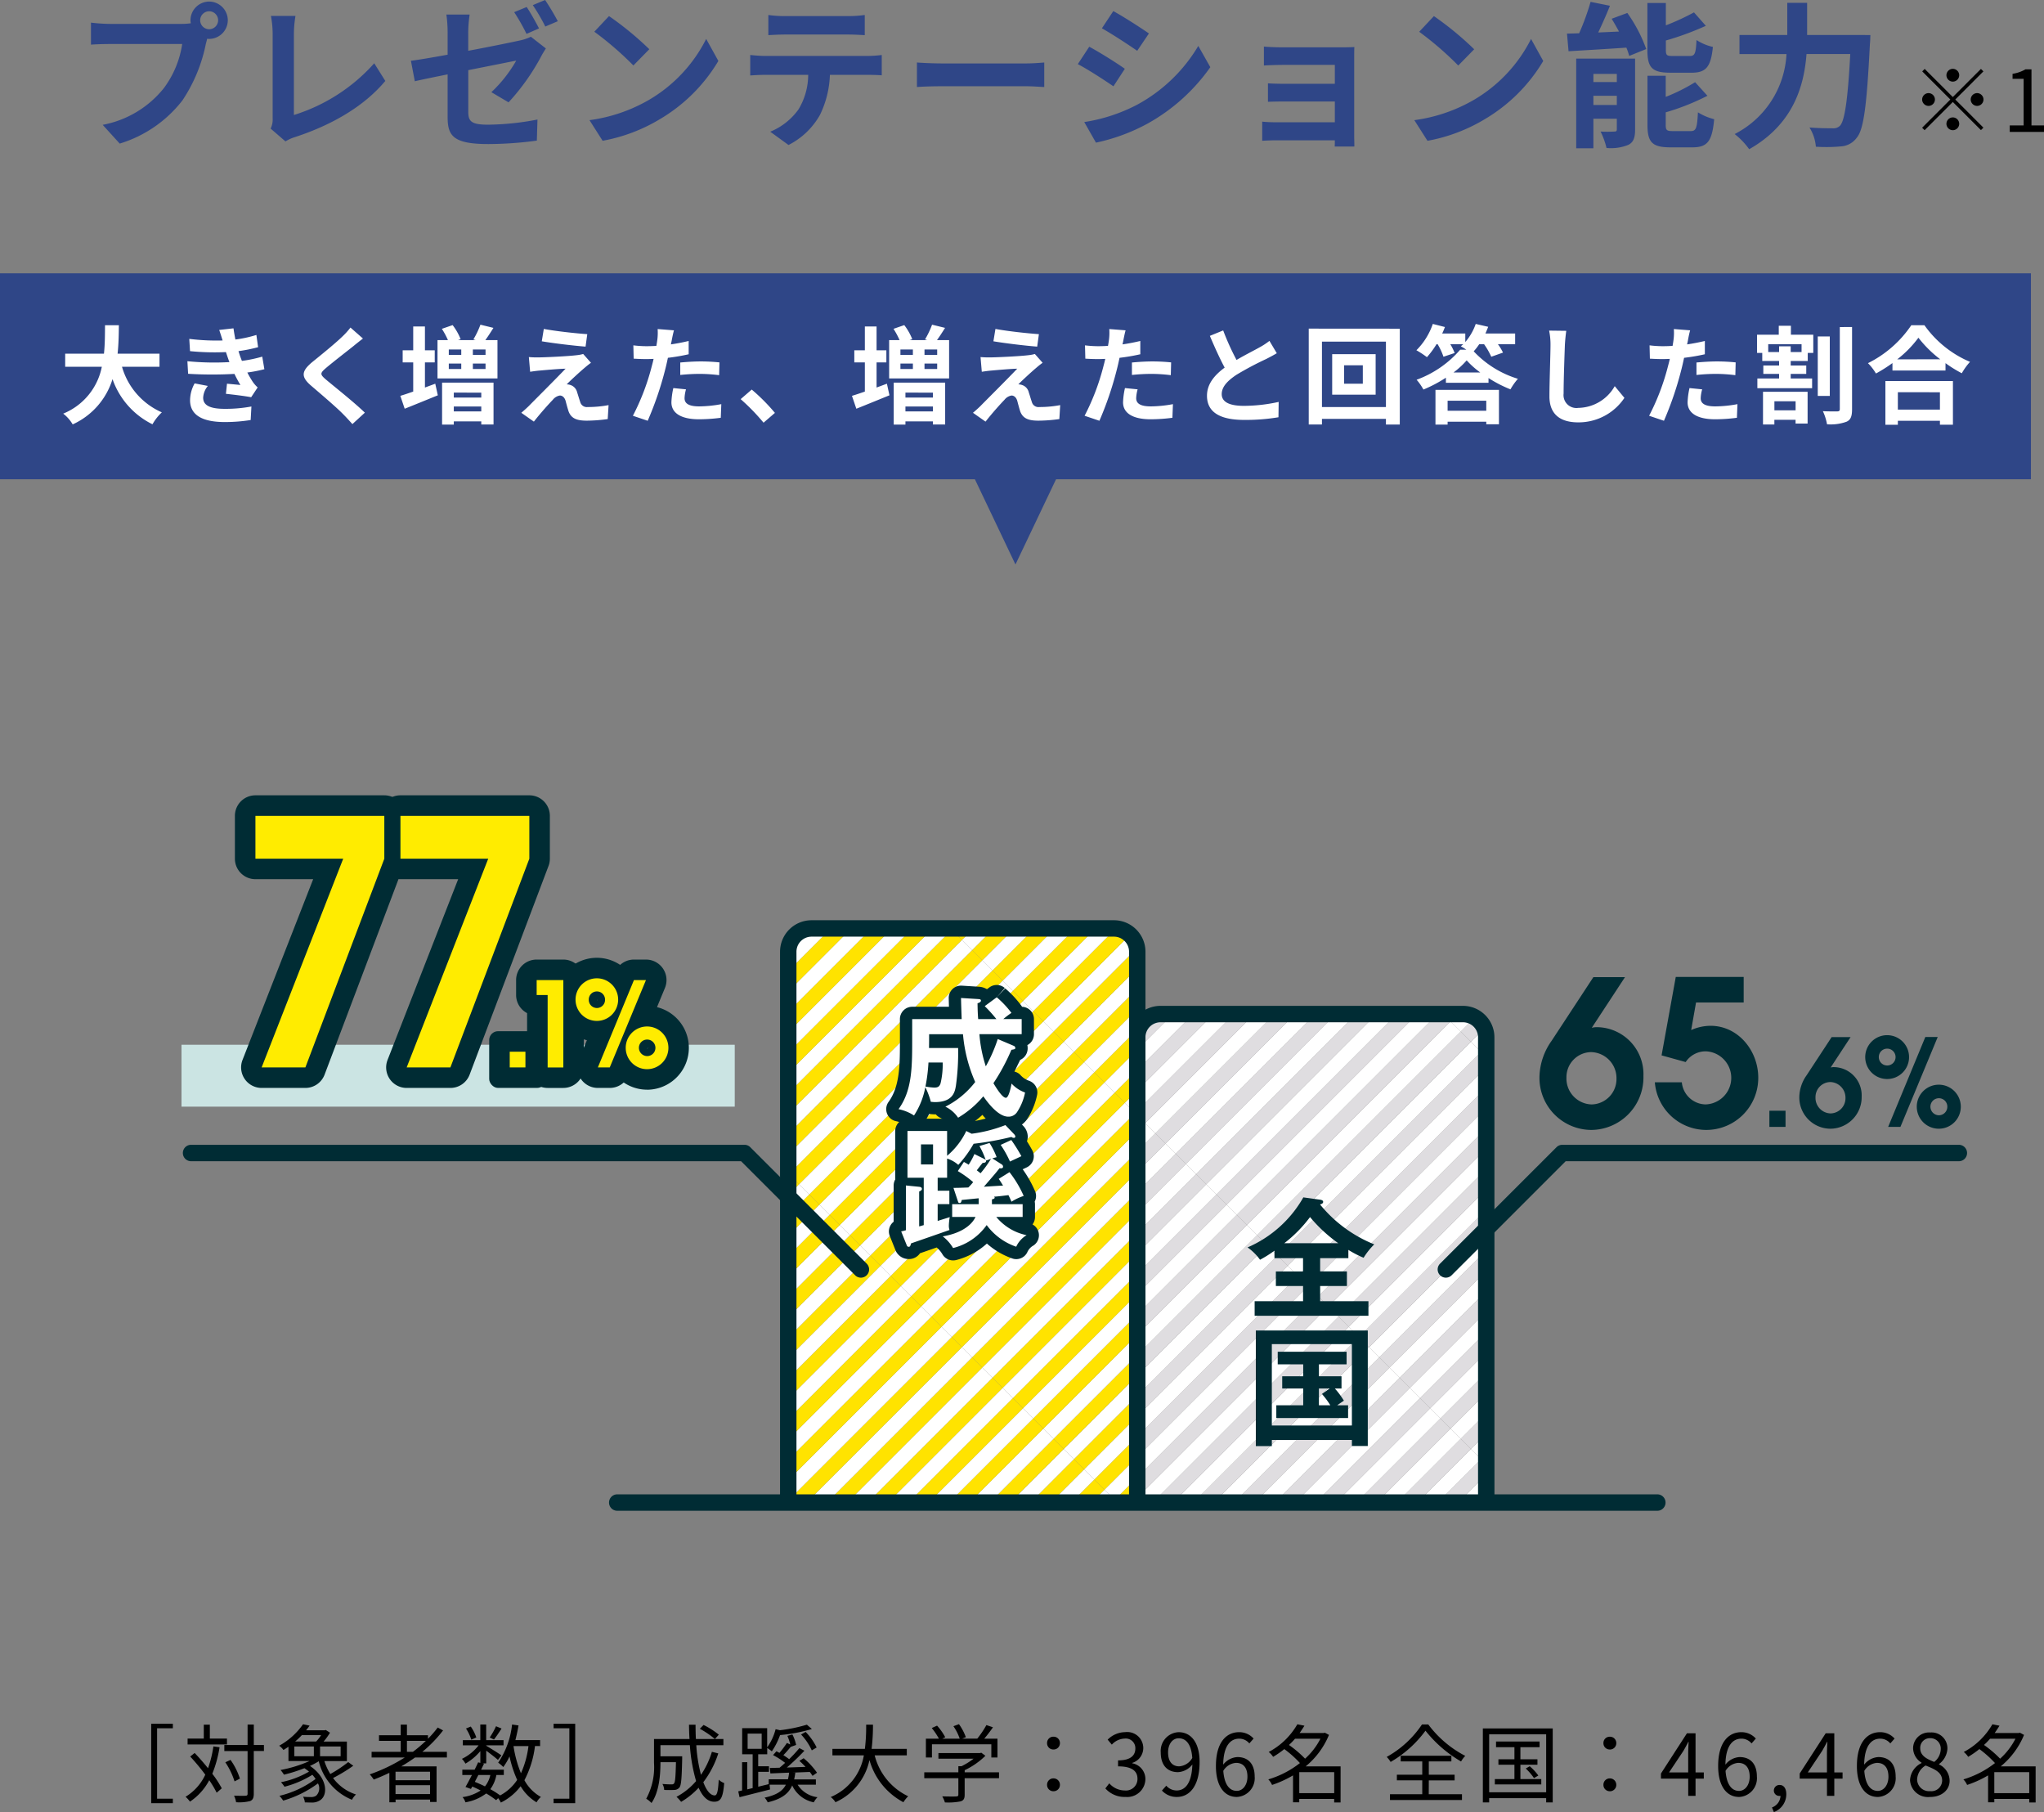 <svg xmlns="http://www.w3.org/2000/svg" xmlns:xlink="http://www.w3.org/1999/xlink" width="287.84" height="255.146" viewBox="0 0 287.84 255.146">
  <rect x="0" y="0" width="287.84" height="255.146" fill="#808080" stroke="none"/>
  <defs>
    <clipPath id="clip-path">
      <path id="パス_132739" data-name="パス 132739" d="M1503.193,287.35v-65.5a3.286,3.286,0,0,1,3.276-3.276h42.6a3.287,3.287,0,0,1,3.276,3.276v65.5" transform="translate(-1503.193 -218.571)" fill="none"/>
    </clipPath>
    <clipPath id="clip-path-2">
      <path id="パス_132741" data-name="パス 132741" d="M1481.933,294.193V216.631a3.287,3.287,0,0,1,3.278-3.276h42.594a3.286,3.286,0,0,1,3.276,3.276v77.562" transform="translate(-1481.933 -213.355)" fill="none"/>
    </clipPath>
  </defs>
  <g id="グループ_159426" data-name="グループ 159426" transform="translate(-200 -2433.161)">
    <path id="パス_133197" data-name="パス 133197" d="M17.688-16.126A1.277,1.277,0,0,1,18.964-17.4a1.272,1.272,0,0,1,1.254,1.276,1.268,1.268,0,0,1-1.254,1.254A1.272,1.272,0,0,1,17.688-16.126Zm-1.364,0a2.437,2.437,0,0,0,.044.418,9.492,9.492,0,0,1-1.254.088H4.928A24.5,24.5,0,0,1,2.31-15.8v3.1c.55-.044,1.606-.088,2.618-.088h10.23a13.825,13.825,0,0,1-2.574,6.2A14.422,14.422,0,0,1,3.96-1.408l2.4,2.64A17.67,17.67,0,0,0,15.2-4.862a22.208,22.208,0,0,0,3.3-8.008c.066-.2.11-.418.176-.66a1.254,1.254,0,0,0,.286.022,2.639,2.639,0,0,0,2.618-2.618,2.643,2.643,0,0,0-2.618-2.64A2.648,2.648,0,0,0,16.324-16.126ZM27.61-.88,29.7.924A5.678,5.678,0,0,1,31,.33c5.192-1.694,9.746-4.312,12.76-7.92L42.2-10.076A25.209,25.209,0,0,1,30.888-2.794v-11.44a16.092,16.092,0,0,1,.22-2.508H27.654a14.056,14.056,0,0,1,.242,2.508V-2.31A2.873,2.873,0,0,1,27.61-.88ZM63.668-18l-1.76.726a28.011,28.011,0,0,1,1.738,3.058l1.76-.77C64.988-15.8,64.218-17.182,63.668-18Zm2.6-.99-1.738.726a25.671,25.671,0,0,1,1.76,3.014l1.76-.748A34.411,34.411,0,0,0,66.264-18.986ZM52.536-2.508c0,2.6.726,3.806,5.72,3.806A51.785,51.785,0,0,0,65.1.814l.088-2.97a38,38,0,0,1-6.952.726c-2.4,0-2.794-.484-2.794-1.848v-5.83c3.1-.616,6.072-1.21,6.754-1.342a18.953,18.953,0,0,1-3.5,4.444l2.42,1.43a30.934,30.934,0,0,0,4.554-6.4c.2-.4.506-.88.7-1.188l-2.112-1.65a6.441,6.441,0,0,1-1.562.528c-.99.22-4.07.858-7.26,1.452V-14.41a18.16,18.16,0,0,1,.2-2.53H52.36a18.519,18.519,0,0,1,.176,2.53v3.124c-2.178.4-4.114.726-5.17.858l.55,2.882c.924-.22,2.662-.572,4.62-.968ZM75.262-16.72l-2.068,2.2a45.743,45.743,0,0,1,5.5,4.752l2.244-2.288A44.433,44.433,0,0,0,75.262-16.72ZM72.512-2.068,74.36.836a23.825,23.825,0,0,0,8.162-3.1,23.394,23.394,0,0,0,8.14-8.14l-1.716-3.1A20.715,20.715,0,0,1,80.938-4.95,22.675,22.675,0,0,1,72.512-2.068ZM97.7-16.874v2.838c.682-.044,1.606-.088,2.376-.088H108.9c.77,0,1.628.044,2.376.088v-2.838a17.236,17.236,0,0,1-2.376.154h-8.844A16.92,16.92,0,0,1,97.7-16.874ZM95.15-11.242V-8.36c.616-.044,1.452-.088,2.112-.088h6.05a9.454,9.454,0,0,1-1.364,4.862A9.139,9.139,0,0,1,97.966-.44l2.574,1.87a10.556,10.556,0,0,0,4.422-4.224,13.957,13.957,0,0,0,1.408-5.654h5.3c.616,0,1.452.022,2,.066v-2.86a16.637,16.637,0,0,1-2,.132H97.262C96.58-11.11,95.81-11.176,95.15-11.242Zm23.474,1.056v3.454c.814-.066,2.288-.11,3.542-.11H133.98c.924,0,2.046.088,2.574.11v-3.454c-.572.044-1.54.132-2.574.132H122.166C121.022-10.054,119.416-10.12,118.624-10.186Zm27.654-7.238L144.672-15c1.452.814,3.74,2.31,4.972,3.168l1.65-2.442C150.15-15.07,147.73-16.632,146.278-17.424ZM142.186-1.8l1.65,2.9a26.77,26.77,0,0,0,7.348-2.728,26.564,26.564,0,0,0,8.756-7.9l-1.694-2.992a22.427,22.427,0,0,1-8.558,8.25A23.838,23.838,0,0,1,142.186-1.8Zm.7-10.6-1.606,2.442c1.474.77,3.762,2.266,5.016,3.124l1.606-2.464C146.784-10.1,144.364-11.616,142.89-12.408Zm24.6-.022v2.662c.528-.044,1.914-.088,2.728-.088h7.26v2.662h-7.018c-.836,0-1.826-.022-2.4-.066v2.6c.506-.022,1.562-.044,2.4-.044h7.018v2.926h-8.316a18.877,18.877,0,0,1-1.914-.088V.836c.374-.022,1.276-.066,1.892-.066h8.338c0,.33,0,.682-.022.88h2.772c0-.4-.022-1.144-.022-1.5V-10.89c0-.462,0-1.188.022-1.474-.352.022-1.166.044-1.694.044h-8.316C169.4-12.32,168.058-12.364,167.486-12.43Zm23.936-4.29-2.068,2.2a45.743,45.743,0,0,1,5.5,4.752l2.244-2.288A44.434,44.434,0,0,0,191.422-16.72Zm-2.75,14.652,1.848,2.9a23.825,23.825,0,0,0,8.162-3.1,23.394,23.394,0,0,0,8.14-8.14l-1.716-3.1A20.715,20.715,0,0,1,197.1-4.95,22.675,22.675,0,0,1,188.672-2.068Zm39.05-6.688c2.024,0,2.706-.814,2.992-3.63a7.232,7.232,0,0,1-2.31-.968c-.088,1.914-.242,2.244-.946,2.244h-2.4c-.836,0-.968-.088-.968-.88v-1.3a41.425,41.425,0,0,0,5.632-2.068l-1.672-1.892a34.275,34.275,0,0,1-3.96,1.826v-3.146h-2.6v6.622c0,2.42.616,3.19,3.19,3.19ZM213.884-4.2V-5.5h3.3v1.3Zm3.3-4.378v1.144h-3.3V-8.58Zm2.574-2.156h-8.294V1.892h2.42V-2.266h3.3V-.792c0,.264-.088.33-.352.33a18.278,18.278,0,0,1-1.936,0,10.738,10.738,0,0,1,.836,2.31,6.521,6.521,0,0,0,3.08-.44c.726-.374.946-1.012.946-2.156Zm-3.3-5.61c.352.572.7,1.188,1.034,1.8l-2.926.132c.55-1.166,1.144-2.486,1.65-3.762l-2.728-.55a34.756,34.756,0,0,1-1.606,4.422c-.616.022-1.188.044-1.716.044l.22,2.486c2.244-.132,5.236-.308,8.14-.506a8.126,8.126,0,0,1,.4,1.166l2.4-.968a21,21,0,0,0-2.662-5.082ZM225.082-.528c-.858,0-1.012-.11-1.012-.88v-1.76A33.353,33.353,0,0,0,229.944-5.5l-1.738-1.914a24.918,24.918,0,0,1-4.136,2.068v-2.97H221.5v6.908c0,2.42.638,3.168,3.212,3.168h3.124c2.112,0,2.772-.858,3.058-3.96a8.145,8.145,0,0,1-2.288-.968c-.11,2.222-.264,2.64-1.012,2.64Zm18.9-13.53V-18.59h-2.794v4.532h-6.732v2.684h6.622a13.415,13.415,0,0,1-7.3,11.264,10.435,10.435,0,0,1,2.046,2.134c6.182-3.5,7.722-8.844,8.074-13.4h6.16c-.352,6.534-.792,9.416-1.452,10.1a1.3,1.3,0,0,1-1.034.352c-.572,0-1.87,0-3.256-.11a6.078,6.078,0,0,1,.9,2.706,22.375,22.375,0,0,0,3.52-.044A2.965,2.965,0,0,0,250.976.4c.968-1.144,1.408-4.444,1.848-13.2.044-.352.066-1.254.066-1.254Z" transform="translate(210.5 2452.147)" fill="#2f4687"/>
    <path id="パス_133201" data-name="パス 133201" d="M6-7.08a.907.907,0,0,0,.9-.9.907.907,0,0,0-.9-.9.907.907,0,0,0-.9.9A.907.907,0,0,0,6-7.08ZM6-4.908,2.04-8.868l-.348.348,3.96,3.96L1.68-.588l.348.348L6-4.212,9.96-.252,10.308-.6,6.348-4.56l3.96-3.96L9.96-8.868ZM3.48-4.56a.907.907,0,0,0-.9-.9.907.907,0,0,0-.9.9.907.907,0,0,0,.9.9A.907.907,0,0,0,3.48-4.56Zm5.04,0a.907.907,0,0,0,.9.9.907.907,0,0,0,.9-.9.907.907,0,0,0-.9-.9A.907.907,0,0,0,8.52-4.56ZM6-2.04a.907.907,0,0,0-.9.9.907.907,0,0,0,.9.9.907.907,0,0,0,.9-.9A.907.907,0,0,0,6-2.04ZM14.016,0H18.84V-.912H17.076v-7.9h-.84a5.3,5.3,0,0,1-1.824.636v.7h1.56V-.912H14.016Z" transform="translate(469 2451.733)"/>
    <path id="パス_133198" data-name="パス 133198" d="M0,0H286V29H0Z" transform="translate(200 2471.643)" fill="#2f4687"/>
    <path id="パス_133199" data-name="パス 133199" d="M10,0,20,21H0Z" transform="translate(353 2512.643) rotate(180)" fill="#2f4687"/>
    <path id="パス_133200" data-name="パス 133200" d="M-120.54-6.84V-8.685h-5.9c.15-1.4.165-2.775.18-4.005h-1.95c-.015,1.23,0,2.6-.15,4.005h-5.46V-6.84h5.16A8.992,8.992,0,0,1-134.1-.24a5.285,5.285,0,0,1,1.335,1.515,10.325,10.325,0,0,0,5.61-6.375,11.189,11.189,0,0,0,5.625,6.36,7.179,7.179,0,0,1,1.32-1.68,10.009,10.009,0,0,1-5.61-6.42Zm3.93-.78.1,1.77a55.784,55.784,0,0,0,6.525.015c.24.51.525,1.035.84,1.56-.45-.045-1.26-.12-1.89-.18l-.15,1.425c1.1.12,2.715.315,3.555.48l.915-1.38a4.572,4.572,0,0,1-.675-.765,13.65,13.65,0,0,1-.78-1.335,20.1,20.1,0,0,0,2.4-.465l-.3-1.77a19.365,19.365,0,0,1-2.865.6c-.09-.24-.18-.465-.255-.675s-.15-.465-.225-.7a21.867,21.867,0,0,0,2.76-.555l-.24-1.725a17.24,17.24,0,0,1-2.955.645q-.158-.765-.27-1.575l-2.01.225c.18.525.33,1.005.48,1.485a31.2,31.2,0,0,1-4.695-.225l.105,1.725a35.071,35.071,0,0,0,5.055.135c.09.255.18.54.3.885.06.165.12.345.195.525A38.438,38.438,0,0,1-116.61-7.62Zm2.88,3.48-1.86-.36a4.981,4.981,0,0,0-.645,2.415c.03,2.145,1.89,3.03,4.89,3.03A23.039,23.039,0,0,0-107.7.66l.105-1.905a19.742,19.742,0,0,1-3.765.33c-1.98,0-3.03-.45-3.03-1.56A2.815,2.815,0,0,1-113.73-4.14Zm21.84-6.675-1.755-1.545A10.425,10.425,0,0,1-94.8-11.085c-1,.975-3.06,2.64-4.245,3.6-1.5,1.26-1.62,2.055-.12,3.33,1.365,1.17,3.57,3.045,4.485,3.99.45.45.885.93,1.305,1.4L-91.62-.375c-1.53-1.485-4.38-3.735-5.5-4.68-.81-.7-.825-.87-.03-1.56,1-.855,2.985-2.385,3.96-3.165C-92.85-10.065-92.355-10.455-91.89-10.815Zm8.73,3.36h1.38v-1.7h-1.38v-3.36h-1.65v3.36h-1.485v1.7h1.485v4.11c-.69.24-1.305.45-1.815.6L-86.01-.93c1.365-.54,3.075-1.245,4.665-1.89l-.36-1.635c-.48.18-.975.36-1.455.54Zm7.935,4.26v.69h-3.87V-3.2Zm-3.87,2.64v-.69h3.87v.69Zm-1.65,1.86h1.65V.855h3.87V1.29H-73.5v-5.9h-7.245Zm6.12-9.81H-76.41V-9.27h1.785Zm0,1.98H-76.41V-7.29h1.785ZM-79.8-7.29h1.755v.765H-79.8Zm1.755-1.98v.765H-79.8V-9.27Zm3.39-1.32c.36-.495.75-1.1,1.14-1.725l-1.83-.45a11.912,11.912,0,0,1-.99,2.07l.33.105H-78.51l.375-.135a8.148,8.148,0,0,0-1.125-1.98l-1.515.525a10.925,10.925,0,0,1,.855,1.59h-1.47V-5.2h8.445V-10.59Zm8.235-1.575-.285,1.74c1.785.3,4.59.63,6.165.75l.24-1.755C-61.86-11.535-64.74-11.85-66.42-12.165Zm6.645,4.77-1.1-1.245a4.807,4.807,0,0,1-.855.165c-1.245.165-4.65.315-5.355.315a13.276,13.276,0,0,1-1.44-.045l.18,2.07c.315-.045.765-.12,1.29-.165.855-.075,2.655-.24,3.7-.27-1.365,1.44-4.44,4.5-5.2,5.28-.405.39-.765.705-1.035.93l1.77,1.245c1.035-1.32,2.16-2.55,2.67-3.075a1.592,1.592,0,0,1,.99-.6c.3,0,.63.195.8.72.1.375.285,1.08.435,1.53C-62.55.435-61.785.75-60.36.75A21.906,21.906,0,0,0-57.42.525l.12-1.965a15.47,15.47,0,0,1-2.94.27.954.954,0,0,1-1.05-.7c-.135-.39-.3-.96-.435-1.365a1.424,1.424,0,0,0-.9-1.02,1.647,1.647,0,0,0-.57-.105c.36-.39,1.755-1.68,2.445-2.265C-60.48-6.855-60.165-7.125-59.775-7.4Zm13.38,3.735-1.785-.18a10.49,10.49,0,0,0-.27,2.01c0,1.515,1.365,2.385,3.885,2.385A24.079,24.079,0,0,0-41.5.345l.075-1.92a17.6,17.6,0,0,1-3.12.315c-1.6,0-2.055-.5-2.055-1.155A5.139,5.139,0,0,1-46.395-3.66Zm-1.695-8.31-2.3-.18a7.689,7.689,0,0,1-.045,1.515q-.045.36-.135.855-.7.045-1.35.045a14.844,14.844,0,0,1-1.89-.12l.045,1.875c.525.03,1.1.06,1.815.06.315,0,.645-.015.99-.03-.09.435-.21.855-.315,1.26a32.477,32.477,0,0,1-2.6,6.75l2.085.705A46.612,46.612,0,0,0-49.395-6.18c.165-.615.315-1.275.45-1.92A27.614,27.614,0,0,0-46.02-8.6V-10.47c-.825.195-1.665.36-2.505.48.045-.21.09-.405.12-.57C-48.345-10.89-48.21-11.565-48.09-11.97Zm.885,4.53v1.755a25.772,25.772,0,0,1,2.895-.15,21.99,21.99,0,0,1,2.58.18l.045-1.8a26.378,26.378,0,0,0-2.64-.135C-45.285-7.59-46.365-7.515-47.2-7.44Zm11.73,8.475,1.6-1.38A26.993,26.993,0,0,0-37.14-3.63L-38.7-2.28A29.394,29.394,0,0,1-35.475,1.035Zm15.915-8.49h1.38v-1.7h-1.38v-3.36h-1.65v3.36h-1.485v1.7h1.485v4.11c-.69.24-1.305.45-1.815.6L-22.41-.93c1.365-.54,3.075-1.245,4.665-1.89l-.36-1.635c-.48.18-.975.36-1.455.54Zm7.935,4.26v.69h-3.87V-3.2Zm-3.87,2.64v-.69h3.87v.69Zm-1.65,1.86h1.65V.855h3.87V1.29H-9.9v-5.9h-7.245Zm6.12-9.81H-12.81V-9.27h1.785Zm0,1.98H-12.81V-7.29h1.785ZM-16.2-7.29h1.755v.765H-16.2Zm1.755-1.98v.765H-16.2V-9.27Zm3.39-1.32c.36-.495.75-1.1,1.14-1.725l-1.83-.45a11.912,11.912,0,0,1-.99,2.07l.33.105H-14.91l.375-.135a8.148,8.148,0,0,0-1.125-1.98l-1.515.525a10.925,10.925,0,0,1,.855,1.59h-1.47V-5.2h8.445V-10.59Zm8.235-1.575-.285,1.74c1.785.3,4.59.63,6.165.75L3.3-11.43C1.74-11.535-1.14-11.85-2.82-12.165ZM3.825-7.4,2.73-8.64a4.807,4.807,0,0,1-.855.165C.63-8.31-2.775-8.16-3.48-8.16a13.276,13.276,0,0,1-1.44-.045l.18,2.07c.315-.045.765-.12,1.29-.165.855-.075,2.655-.24,3.7-.27-1.365,1.44-4.44,4.5-5.2,5.28-.405.39-.765.705-1.035.93L-4.215.885c1.035-1.32,2.16-2.55,2.67-3.075a1.592,1.592,0,0,1,.99-.6c.3,0,.63.195.8.72C.345-1.7.525-.99.675-.54,1.05.435,1.815.75,3.24.75A21.906,21.906,0,0,0,6.18.525L6.3-1.44a15.47,15.47,0,0,1-2.94.27.954.954,0,0,1-1.05-.7c-.135-.39-.3-.96-.435-1.365a1.424,1.424,0,0,0-.9-1.02,1.647,1.647,0,0,0-.57-.105c.36-.39,1.755-1.68,2.445-2.265C3.12-6.855,3.435-7.125,3.825-7.4ZM17.205-3.66,15.42-3.84a10.489,10.489,0,0,0-.27,2.01c0,1.515,1.365,2.385,3.885,2.385A24.079,24.079,0,0,0,22.1.345l.075-1.92a17.6,17.6,0,0,1-3.12.315c-1.6,0-2.055-.5-2.055-1.155A5.139,5.139,0,0,1,17.205-3.66ZM15.51-11.97l-2.3-.18a7.69,7.69,0,0,1-.045,1.515q-.045.36-.135.855-.7.045-1.35.045a14.844,14.844,0,0,1-1.89-.12L9.84-7.98c.525.03,1.095.06,1.815.06.315,0,.645-.015.99-.03-.09.435-.21.855-.315,1.26A32.477,32.477,0,0,1,9.735.06L11.82.765A46.612,46.612,0,0,0,14.205-6.18c.165-.615.315-1.275.45-1.92A27.614,27.614,0,0,0,17.58-8.6V-10.47c-.825.195-1.665.36-2.505.48.045-.21.09-.405.12-.57C15.255-10.89,15.39-11.565,15.51-11.97ZM16.4-7.44v1.755a25.772,25.772,0,0,1,2.895-.15,21.99,21.99,0,0,1,2.58.18l.045-1.8a26.378,26.378,0,0,0-2.64-.135C18.315-7.59,17.235-7.515,16.4-7.44ZM29.25-11.955l-1.875.765C28.05-9.6,28.77-8,29.46-6.72c-1.44,1.065-2.49,2.31-2.49,3.96,0,2.58,2.265,3.405,5.25,3.405A27.857,27.857,0,0,0,37.035.27l.03-2.16a23.157,23.157,0,0,1-4.9.555c-2.085,0-3.12-.57-3.12-1.65,0-1.05.84-1.9,2.085-2.73a44.4,44.4,0,0,1,4.185-2.22c.555-.285,1.035-.54,1.485-.81l-1.035-1.74a9.373,9.373,0,0,1-1.395.915c-.705.4-2.01,1.05-3.24,1.77A35.63,35.63,0,0,1,29.25-11.955Zm19.665,7.5h-2.64V-7.05h2.64ZM44.6-8.61v5.7h6.12v-5.7Zm-1.44,7.44v-9.21H52.17v9.21ZM41.3-12.21V1.29h1.86V.5H52.17v.8h1.95v-13.5Zm25,10.155v1.41H60.855v-1.41Zm-7.155,3.36h1.71V.9H66.3v.36h1.785V-3.585h-8.94ZM61.68-6.03a11.591,11.591,0,0,0,1.86-1.71,12.188,12.188,0,0,0,1.92,1.71Zm4.305-3.99a10.263,10.263,0,0,1,1.02,1.77l1.65-.585a7.155,7.155,0,0,0-.72-1.185h2.43v-1.5H66.18c.135-.315.27-.63.39-.945l-1.755-.405a7.868,7.868,0,0,1-1.47,2.55v-1.2H60.09c.15-.3.27-.615.39-.915l-1.71-.435a9.613,9.613,0,0,1-2.31,3.705,13.365,13.365,0,0,1,1.485.975,12.6,12.6,0,0,0,1.35-1.83h.15a8.621,8.621,0,0,1,.825,1.77l1.575-.525a7.3,7.3,0,0,0-.615-1.245h1.83c-.12.105-.225.21-.345.3a7.433,7.433,0,0,1,.78.48h-.87A14.859,14.859,0,0,1,56.49-5.01a7.662,7.662,0,0,1,.96,1.38A19.291,19.291,0,0,0,60.615-5.3v.72h6V-5.25a17.784,17.784,0,0,0,3.09,1.59,8.916,8.916,0,0,1,1.05-1.485,14.145,14.145,0,0,1-6.225-3.87,8.05,8.05,0,0,0,.78-1.005ZM77.565-11.9l-2.415-.03A9.567,9.567,0,0,1,75.345-9.9c0,1.29-.15,5.235-.15,7.245C75.2-.09,76.785.99,79.245.99a7.765,7.765,0,0,0,6.51-3.45L84.39-4.11a6,6,0,0,1-5.13,3.06,1.813,1.813,0,0,1-2.07-2.01c0-1.86.12-5.22.18-6.84C77.4-10.5,77.475-11.265,77.565-11.9ZM96.705-3.66,94.92-3.84a10.489,10.489,0,0,0-.27,2.01c0,1.515,1.365,2.385,3.885,2.385a24.079,24.079,0,0,0,3.06-.21l.075-1.92a17.6,17.6,0,0,1-3.12.315c-1.605,0-2.055-.5-2.055-1.155A5.139,5.139,0,0,1,96.705-3.66ZM95.01-11.97l-2.295-.18a7.69,7.69,0,0,1-.045,1.515q-.045.36-.135.855-.7.045-1.35.045a14.844,14.844,0,0,1-1.89-.12L89.34-7.98c.525.03,1.1.06,1.815.06.315,0,.645-.015.99-.03-.09.435-.21.855-.315,1.26a32.477,32.477,0,0,1-2.6,6.75L91.32.765A46.611,46.611,0,0,0,93.705-6.18c.165-.615.315-1.275.45-1.92A27.614,27.614,0,0,0,97.08-8.6V-10.47c-.825.195-1.665.36-2.5.48.045-.21.09-.405.12-.57C94.755-10.89,94.89-11.565,95.01-11.97ZM95.9-7.44v1.755a25.772,25.772,0,0,1,2.895-.15,21.99,21.99,0,0,1,2.58.18l.045-1.8a26.378,26.378,0,0,0-2.64-.135C97.815-7.59,96.735-7.515,95.9-7.44ZM109.86-1.98V-.705h-2.985V-1.98Zm-4.59,3.27h1.6V.63h2.985v.525h1.695v-4.47H105.27Zm5.43-10.2h-1.53v-.81h-1.635v.81h-1.53v-1.11H110.7Zm-1.5-3.7h-1.71v1.26h-3.06V-8.79h.735v1.14h2.37v.63h-2.22v1.185h2.22v.645h-3.06v1.365h7.71V-5.19H109.17v-.645h2.19V-7.02h-2.19v-.63h2.4V-8.79h.78v-2.565H109.2Zm5.475,1.5H112.98V-2.73h1.695Zm1.41-1.32V-.885c0,.24-.105.33-.36.33-.3,0-1.155.015-2.025-.03a7.307,7.307,0,0,1,.585,1.845A6.6,6.6,0,0,0,117.03.9c.6-.27.78-.78.78-1.77V-12.435Zm14.1,9.18V-.81H124.26V-3.255Zm-7.68,4.575h1.755V.765h5.925V1.32h1.83V-4.83h-9.51Zm1.665-9.21a15.327,15.327,0,0,0,2.985-3.045A16.432,16.432,0,0,0,130.23-7.89Zm1.98-4.8a15.88,15.88,0,0,1-6.1,5.34,7.284,7.284,0,0,1,1.125,1.455,20.9,20.9,0,0,0,2.325-1.47v1.05h7.47V-7.35a17.992,17.992,0,0,0,2.295,1.425,8.719,8.719,0,0,1,1.155-1.605A15.069,15.069,0,0,1,128-12.69Z" transform="translate(343 2491.643)" fill="#fff"/>
    <path id="パス_133262" data-name="パス 133262" d="M8.544-10.152V1.032h3.048V.4H9.372V-9.516h2.22v-.636ZM19.212-8.064H16.8V-10.02h-.852v1.956h-2.28v.828h5.544ZM17.3-6.96a15.551,15.551,0,0,1-.756,3.072c-.6-.744-1.26-1.5-1.884-2.148l-.624.5a30.37,30.37,0,0,1,2.124,2.556A7.137,7.137,0,0,1,13.38.132,4.081,4.081,0,0,1,14,.816,8.194,8.194,0,0,0,16.716-2.2,14.172,14.172,0,0,1,17.76-.444l.72-.612a14.538,14.538,0,0,0-1.332-2.052,17,17,0,0,0,1.02-3.732Zm7.116-.2H22.992v-2.88h-.876v2.88H18.84v.852h3.276V-.3c0,.216-.084.276-.288.288s-.864.012-1.62-.012A3.7,3.7,0,0,1,20.5.9,6.3,6.3,0,0,0,22.488.732c.36-.168.5-.432.5-1.032V-6.312H24.42Zm-3.384,4.74a9.347,9.347,0,0,0-1.32-2.64l-.732.336a10.5,10.5,0,0,1,1.3,2.688ZM28.7-6.948h2.748V-5.58H28.7Zm3.768-1.6a5.631,5.631,0,0,1-.7.9H28.812a11.393,11.393,0,0,0,.948-.9ZM35.22-5.58h-2.9V-6.948h2.9Zm1.068.828a19.142,19.142,0,0,1-2.52,1.68,8.172,8.172,0,0,1-.84-1.824H36.1V-7.644H32.82a8.6,8.6,0,0,0,.9-1.248l-.6-.384-.144.048H30.348c.18-.216.348-.444.5-.66l-.924-.192a10.022,10.022,0,0,1-3.36,3.024,2.376,2.376,0,0,1,.6.6c.24-.144.48-.3.708-.456V-4.9H30.84a18.373,18.373,0,0,1-4.08,1.26,5.722,5.722,0,0,1,.48.66,22.084,22.084,0,0,0,2.88-.912,7.582,7.582,0,0,1,.648.48A12.836,12.836,0,0,1,26.82-1.92a5,5,0,0,1,.492.636,13.9,13.9,0,0,0,3.924-1.68,3.9,3.9,0,0,1,.456.588A13.946,13.946,0,0,1,26.6,0a4.467,4.467,0,0,1,.528.672,15.444,15.444,0,0,0,4.9-2.424,1.446,1.446,0,0,1-.252,1.728,1.229,1.229,0,0,1-.768.192A9.183,9.183,0,0,1,29.928.12a2.025,2.025,0,0,1,.252.8c.348.012.708.024.972.024A2.049,2.049,0,0,0,32.34.612c1.152-.756,1-3.18-1.44-4.824a9.972,9.972,0,0,0,1.236-.66A7.857,7.857,0,0,0,36.816.552a2.835,2.835,0,0,1,.564-.744,6.482,6.482,0,0,1-3.228-2.316A23.037,23.037,0,0,0,37-4.236ZM44.556-6.2V-7.74H47.22A18.971,18.971,0,0,1,45.4-6.2Zm3.252,4h-4.86V-3.4h4.86ZM42.948-.252V-1.5h4.86V-.252ZM50.184-5.4v-.8H46.728a18.2,18.2,0,0,0,2.916-3.012l-.756-.408A14.054,14.054,0,0,1,47.52-8.04v-.492H44.556v-1.5H43.68v1.5H40.62v.792h3.06V-6.2h-4.1v.8h4.668a23.68,23.68,0,0,1-4.932,2.376,5.2,5.2,0,0,1,.564.732c.732-.276,1.476-.6,2.2-.948V.912h.876V.528h4.86V.864h.912V-4.152H43.764c.66-.384,1.308-.8,1.932-1.248ZM57.1-9.8a10.273,10.273,0,0,1-.888,1.584l.6.288c.312-.4.72-1,1.068-1.548ZM54.324-8.22a5.985,5.985,0,0,0-.78-1.536l-.672.276a6.134,6.134,0,0,1,.744,1.572ZM59.58-7.008h2.088A13.138,13.138,0,0,1,60.612-3.18a16.51,16.51,0,0,1-1.044-3.792ZM56.3-2.94a3.85,3.85,0,0,1-.756,1.608c-.468-.228-.948-.444-1.428-.636.156-.312.336-.636.5-.972Zm7.008-4.068v-.84h-3.48c.168-.66.324-1.356.444-2.064l-.912-.132a11.791,11.791,0,0,1-1.956,5.376,4.593,4.593,0,0,1,.72.612A7.828,7.828,0,0,0,59-5.556a16.251,16.251,0,0,0,1.08,3.312,6.607,6.607,0,0,1-2.4,2.184A12.087,12.087,0,0,0,56.3-.936a4.924,4.924,0,0,0,.852-2H58.2v-.744H55c.144-.288.276-.576.408-.84l-.2-.048h.516V-6.36c.576.432,1.332,1.008,1.644,1.3l.492-.636c-.324-.24-1.62-1.056-2.136-1.356v-.06h2.436v-.732H55.716v-2.2h-.828v2.2h-2.46v.732h2.22A6.54,6.54,0,0,1,52.3-5.208a3.026,3.026,0,0,1,.492.672,7.8,7.8,0,0,0,2.1-1.764v1.656l-.312-.072c-.144.324-.312.672-.492,1.032H52.356v.744h1.356c-.324.624-.648,1.236-.912,1.692l.768.276.192-.336c.4.168.792.36,1.176.552A6.1,6.1,0,0,1,52.38.18a1.833,1.833,0,0,1,.408.732A6.7,6.7,0,0,0,55.716-.336a11.788,11.788,0,0,1,1.4.948L57.4.324a3.837,3.837,0,0,1,.384.624,7.909,7.909,0,0,0,2.784-2.3A6.45,6.45,0,0,0,62.808.912,2.872,2.872,0,0,1,63.42.156,5.906,5.906,0,0,1,61.1-2.2a13.953,13.953,0,0,0,1.488-4.812Zm4.944-3.144V1.032H65.208V.4h2.22V-9.516h-2.22v-.636ZM85.8-9.444A12.285,12.285,0,0,1,87.924-8l.552-.612a11.446,11.446,0,0,0-2.148-1.368ZM87.5-6.2a11.883,11.883,0,0,1-1.536,3.24,21.645,21.645,0,0,1-.66-4.164h3.816V-8H85.248c-.036-.648-.048-1.32-.048-2.016h-.924c.012.684.024,1.356.072,2.016h-5v3.348A9.313,9.313,0,0,1,78.252.408a3.549,3.549,0,0,1,.744.6c1.08-1.56,1.26-3.972,1.26-5.652v-.1H82.44c-.048,2.064-.108,2.82-.276,3-.072.108-.192.132-.36.132-.2,0-.72-.012-1.272-.06a1.855,1.855,0,0,1,.252.84,13.846,13.846,0,0,0,1.428,0,.928.928,0,0,0,.72-.348c.252-.312.324-1.32.384-4.008v-.384h-3.06v-1.56H84.4a23.6,23.6,0,0,0,.876,5.052,9.576,9.576,0,0,1-2.76,2.22,5.023,5.023,0,0,1,.648.708A10.729,10.729,0,0,0,85.632-1.14C86.184.1,86.9.828,87.828.828S89.064.24,89.232-1.8a2.109,2.109,0,0,1-.768-.48c-.084,1.6-.228,2.22-.564,2.22-.612,0-1.164-.684-1.608-1.86A13.531,13.531,0,0,0,88.4-5.976ZM92.532-8.76h1.98v2.136h-1.98Zm9.612,7.188v-.744h-3.06c.072-.3.12-.612.168-.948h-.5l2.532-.1a4.231,4.231,0,0,1,.384.552l.636-.444a10.386,10.386,0,0,0-1.884-2.04l-.6.372a9.6,9.6,0,0,1,.864.852c-.9.024-1.8.06-2.628.084a30.9,30.9,0,0,0,2.472-2.364l-.708-.372a17.955,17.955,0,0,1-1.44,1.56c-.228-.18-.516-.372-.816-.564.336-.336.7-.756,1.032-1.164l.768-.276a5.945,5.945,0,0,0-.528-1.476l-.708.2a6.548,6.548,0,0,1,.408,1.212l-.468-.216a15.894,15.894,0,0,1-1.056,1.4c-.144-.084-.288-.156-.42-.228l-.48.54a10.846,10.846,0,0,1,1.7,1.092c-.264.24-.528.48-.78.684l-1.368.036.072.768,2.64-.108a6.865,6.865,0,0,1-.168.936H95.5v.684c-.492.12-1,.24-1.476.36V-3.384h1.512v-.78H94.02V-5.856h1.272v-.876a5.045,5.045,0,0,1,.648.468A9.964,9.964,0,0,0,97.1-8.556a23.181,23.181,0,0,0,4.476-.852l-.7-.612a21.664,21.664,0,0,1-3.792.78l-.612-.144a7.609,7.609,0,0,1-1.188,2.556v-2.7H91.764v3.672H93.24v4.764l-.756.18V-4.74h-.732V-.756l-.54.12.18.828c1.176-.3,2.772-.7,4.3-1.092l-.072-.672h2.3c-.444.876-1.308,1.464-3,1.824a2.772,2.772,0,0,1,.444.66C97.332.444,98.3-.312,98.808-1.464A4.273,4.273,0,0,0,101.844.912a3.09,3.09,0,0,1,.528-.72,3.857,3.857,0,0,1-2.8-1.764ZM100.056-8.64A8.206,8.206,0,0,1,101.568-6.4l.684-.408A8.311,8.311,0,0,0,100.7-9ZM114.948-5.7v-.912h-4.956a27.864,27.864,0,0,0,.192-3.408h-.96a25.559,25.559,0,0,1-.18,3.408h-4.572V-5.7H108.9A7.79,7.79,0,0,1,104.232.168,2.574,2.574,0,0,1,104.9.9a8.4,8.4,0,0,0,4.788-5.94A9.688,9.688,0,0,0,114.468.9a4.59,4.59,0,0,1,.672-.84,8.748,8.748,0,0,1-4.716-5.76Zm3.54-1.56h8.364V-5.4h.864V-8.052h-1.86c.408-.48.852-1.056,1.224-1.6l-.924-.312a12.969,12.969,0,0,1-1.284,1.908h-2.124l.516-.2a7.4,7.4,0,0,0-.972-1.836l-.78.288a7.093,7.093,0,0,1,.888,1.752h-2.448l.408-.2a8.039,8.039,0,0,0-1.152-1.632l-.744.336a9.948,9.948,0,0,1,1.008,1.5h-1.836V-5.4h.852Zm9.444,3.948H123.1v-.3a10.718,10.718,0,0,0,2.916-2.028l-.576-.432-.18.048H119.4v.792h4.956a10.049,10.049,0,0,1-1.692,1.056h-.456v.864h-4.8v.828h4.8V-.168c0,.18-.06.24-.312.252C121.668.1,120.852.1,119.94.072a3.825,3.825,0,0,1,.372.852A8.926,8.926,0,0,0,122.52.78c.432-.132.576-.4.576-.924v-2.34h4.836ZM135.6-6.528a.886.886,0,0,0,.912-.9.886.886,0,0,0-.912-.9.876.876,0,0,0-.9.9A.876.876,0,0,0,135.6-6.528Zm0,5.88a.894.894,0,0,0,.912-.9.9.9,0,0,0-.912-.912.886.886,0,0,0-.9.912A.884.884,0,0,0,135.6-.648Zm10.128.8a2.561,2.561,0,0,0,2.82-2.508,2.263,2.263,0,0,0-1.86-2.232v-.048a2.2,2.2,0,0,0,1.56-2.124,2.26,2.26,0,0,0-2.556-2.208,3.522,3.522,0,0,0-2.46,1.056l.588.7a2.568,2.568,0,0,1,1.824-.852,1.35,1.35,0,0,1,1.488,1.392c0,.948-.624,1.68-2.436,1.68v.84c2.028,0,2.736.708,2.736,1.752a1.622,1.622,0,0,1-1.788,1.644,2.908,2.908,0,0,1-2.184-1.008l-.552.72A3.641,3.641,0,0,0,145.728.156Zm6.012-6.264c0-1.2.648-1.992,1.488-1.992,1.128,0,1.8.96,1.92,2.772a2.305,2.305,0,0,1-1.836,1.176C152.268-4.152,151.74-4.92,151.74-6.108ZM152.988.156c1.656,0,3.192-1.368,3.192-4.932,0-2.8-1.26-4.188-2.952-4.188a2.641,2.641,0,0,0-2.52,2.856c0,1.824.96,2.772,2.424,2.772a2.737,2.737,0,0,0,2.028-1.08c-.084,2.724-1.068,3.66-2.208,3.66a1.94,1.94,0,0,1-1.464-.672l-.612.684A2.8,2.8,0,0,0,152.988.156Zm8.328-4.8c1.068,0,1.6.756,1.6,1.944s-.66,2-1.5,2c-1.1,0-1.764-1-1.9-2.82A2.274,2.274,0,0,1,161.316-4.644Zm.1,4.8a2.641,2.641,0,0,0,2.52-2.856c0-1.836-.948-2.76-2.436-2.76a2.736,2.736,0,0,0-2,1.068c.048-2.736,1.068-3.66,2.268-3.66a1.86,1.86,0,0,1,1.416.672l.6-.684a2.7,2.7,0,0,0-2.052-.9c-1.7,0-3.252,1.32-3.252,4.764C158.472-1.3,159.72.156,161.412.156Zm8.8-.54V-3.336h4.92V-.384Zm2.976-7.656a9.723,9.723,0,0,1-2.16,2.808,15.514,15.514,0,0,0-2.268-1.932,9.743,9.743,0,0,0,.852-.876Zm2.844,3.888H171.12A11.322,11.322,0,0,0,174.4-8.58l-.588-.312-.168.048h-3.384c.252-.348.48-.7.684-1.032l-1-.2a10.1,10.1,0,0,1-4.032,3.9,3.044,3.044,0,0,1,.624.684,12.978,12.978,0,0,0,1.572-1.092,14.941,14.941,0,0,1,2.2,1.968,13.379,13.379,0,0,1-4.452,2.3,2.711,2.711,0,0,1,.528.78,15.069,15.069,0,0,0,2.952-1.344V.912h.876V.432h4.92v.5h.9Zm11.46-5.9a14.313,14.313,0,0,1-4.968,4.572,3.658,3.658,0,0,1,.552.708,16.014,16.014,0,0,0,4.908-4.4A17.81,17.81,0,0,0,193-4.836a3.981,3.981,0,0,1,.588-.792,15.243,15.243,0,0,1-5.208-4.428Zm.96,7.872h3.636v-.792h-3.636V-4.848h3.18v-.8H184.5v.8h3.036v1.872H183.96v.792h3.576V-.228h-4.548V.588h10.14V-.228h-4.68Zm12.9-.18V-4.38h2.4v-.768h-2.4v-1.7h2.7v-.8h-6.132v.8h2.592v1.7h-2.256v.768h2.256v2.016h-2.76v.756h6.54v-.756Zm.756-1.488A8.093,8.093,0,0,1,203.268-2.5l.612-.36a7.489,7.489,0,0,0-1.212-1.308ZM196.956-.5v-8.16h8.028V-.5Zm-.888-8.988V.924h.888v-.6h8.028v.6h.924V-9.492Zm17.88,2.964a.886.886,0,0,0,.912-.9.886.886,0,0,0-.912-.9.876.876,0,0,0-.9.9A.876.876,0,0,0,213.948-6.528Zm0,5.88a.894.894,0,0,0,.912-.9.9.9,0,0,0-.912-.912.886.886,0,0,0-.9.912A.884.884,0,0,0,213.948-.648Zm8.34-2.652,2-3c.252-.432.492-.864.708-1.3h.048c-.024.456-.06,1.164-.06,1.6v2.7Zm2.7,3.3h1.032V-2.424h1.164V-3.3H226.02V-8.808h-1.212l-3.66,5.664v.72h3.84Zm7.056-4.644c1.068,0,1.6.756,1.6,1.944s-.66,2-1.5,2c-1.1,0-1.764-1-1.9-2.82A2.274,2.274,0,0,1,232.044-4.644Zm.1,4.8A2.641,2.641,0,0,0,234.66-2.7c0-1.836-.948-2.76-2.436-2.76a2.736,2.736,0,0,0-2,1.068c.048-2.736,1.068-3.66,2.268-3.66a1.86,1.86,0,0,1,1.416.672l.6-.684a2.7,2.7,0,0,0-2.052-.9c-1.7,0-3.252,1.32-3.252,4.764C229.2-1.3,230.448.156,232.14.156Zm4.908,2.124A2.67,2.67,0,0,0,238.8-.228c0-.8-.348-1.3-.924-1.3a.78.78,0,0,0-.828.768.752.752,0,0,0,.8.768A.492.492,0,0,0,237.984,0a1.8,1.8,0,0,1-1.2,1.632Zm4.776-5.58,2-3c.252-.432.492-.864.708-1.3h.048c-.024.456-.06,1.164-.06,1.6v2.7Zm2.7,3.3h1.032V-2.424h1.164V-3.3h-1.164V-8.808h-1.212l-3.66,5.664v.72h3.84Zm7.056-4.644c1.068,0,1.6.756,1.6,1.944s-.66,2-1.5,2c-1.1,0-1.764-1-1.9-2.82A2.274,2.274,0,0,1,251.58-4.644Zm.1,4.8A2.641,2.641,0,0,0,254.2-2.7c0-1.836-.948-2.76-2.436-2.76a2.736,2.736,0,0,0-2,1.068c.048-2.736,1.068-3.66,2.268-3.66a1.86,1.86,0,0,1,1.416.672l.6-.684a2.7,2.7,0,0,0-2.052-.9c-1.7,0-3.252,1.32-3.252,4.764C248.736-1.3,249.984.156,251.676.156Zm7.356,0c1.656,0,2.76-1,2.76-2.28a2.567,2.567,0,0,0-1.488-2.3v-.06a2.884,2.884,0,0,0,1.176-2.124,2.225,2.225,0,0,0-2.412-2.316A2.238,2.238,0,0,0,256.656-6.7a2.446,2.446,0,0,0,1.188,2.028v.06a2.817,2.817,0,0,0-1.62,2.424A2.523,2.523,0,0,0,259.032.156Zm.6-4.932c-1.032-.408-1.98-.864-1.98-1.92a1.355,1.355,0,0,1,1.4-1.428,1.458,1.458,0,0,1,1.488,1.572A2.36,2.36,0,0,1,259.632-4.776ZM259.056-.66a1.687,1.687,0,0,1-1.836-1.62,2.391,2.391,0,0,1,1.2-1.992c1.248.5,2.328.948,2.328,2.124A1.524,1.524,0,0,1,259.056-.66Zm9.036.276V-3.336h4.92V-.384Zm2.976-7.656a9.723,9.723,0,0,1-2.16,2.808,15.513,15.513,0,0,0-2.268-1.932,9.737,9.737,0,0,0,.852-.876Zm2.844,3.888H269A11.322,11.322,0,0,0,272.28-8.58l-.588-.312-.168.048H268.14c.252-.348.48-.7.684-1.032l-1-.2a10.1,10.1,0,0,1-4.032,3.9,3.043,3.043,0,0,1,.624.684,12.977,12.977,0,0,0,1.572-1.092,14.941,14.941,0,0,1,2.2,1.968,13.379,13.379,0,0,1-4.452,2.3,2.711,2.711,0,0,1,.528.78,15.069,15.069,0,0,0,2.952-1.344V.912h.876V.432h4.92v.5h.9Z" transform="translate(212.75 2686.027)"/>
    <g id="グループ_141352" data-name="グループ 141352" transform="translate(225.559 2545.147)">
      <g id="グループ_141260" data-name="グループ 141260" transform="translate(133.436 29.648)">
        <g id="グループ_141258" data-name="グループ 141258" transform="translate(1.156 1.156)">
          <g id="グループ_141257" data-name="グループ 141257">
            <g id="グループ_141256" data-name="グループ 141256" clip-path="url(#clip-path)">
              <g id="グループ_141213" data-name="グループ 141213" transform="translate(22.623 65.529)">
                <rect id="長方形_15524" data-name="長方形 15524" width="40.547" height="4.055" transform="translate(0 28.671) rotate(-45)" fill="none"/>
                <rect id="長方形_15525" data-name="長方形 15525" width="40.547" height="2.027" transform="translate(1.434 30.104) rotate(-45)" fill="#fff"/>
                <rect id="長方形_15526" data-name="長方形 15526" width="40.547" height="2.027" transform="translate(0 28.671) rotate(-45)" fill="#dfdde0"/>
              </g>
              <g id="グループ_141214" data-name="グループ 141214" transform="translate(48.427 33.991)">
                <rect id="長方形_15527" data-name="長方形 15527" width="40.547" height="4.055" transform="translate(0 28.671) rotate(-45)" fill="none"/>
                <rect id="長方形_15528" data-name="長方形 15528" width="40.547" height="2.027" transform="translate(1.434 30.104) rotate(-45)" fill="#fff"/>
                <rect id="長方形_15529" data-name="長方形 15529" width="40.547" height="2.027" transform="translate(0 28.671) rotate(-45)" fill="#dfdde0"/>
              </g>
              <g id="グループ_141215" data-name="グループ 141215" transform="translate(19.756 62.662)">
                <rect id="長方形_15530" data-name="長方形 15530" width="40.547" height="4.055" transform="translate(0 28.671) rotate(-45)" fill="none"/>
                <rect id="長方形_15531" data-name="長方形 15531" width="40.547" height="2.027" transform="translate(1.434 30.104) rotate(-45)" fill="#fff"/>
                <rect id="長方形_15532" data-name="長方形 15532" width="40.547" height="2.027" transform="translate(0 28.671) rotate(-45)" fill="#dfdde0"/>
              </g>
              <g id="グループ_141216" data-name="グループ 141216" transform="translate(45.56 31.124)">
                <rect id="長方形_15533" data-name="長方形 15533" width="40.547" height="4.055" transform="translate(0 28.671) rotate(-45)" fill="none"/>
                <rect id="長方形_15534" data-name="長方形 15534" width="40.547" height="2.027" transform="translate(1.434 30.104) rotate(-45)" fill="#fff"/>
                <rect id="長方形_15535" data-name="長方形 15535" width="40.547" height="2.027" transform="translate(0 28.671) rotate(-45)" fill="#dfdde0"/>
              </g>
              <g id="グループ_141217" data-name="グループ 141217" transform="translate(16.889 59.795)">
                <rect id="長方形_15536" data-name="長方形 15536" width="40.547" height="4.055" transform="translate(0 28.671) rotate(-45)" fill="none"/>
                <rect id="長方形_15537" data-name="長方形 15537" width="40.547" height="2.027" transform="translate(1.434 30.104) rotate(-45)" fill="#fff"/>
                <rect id="長方形_15538" data-name="長方形 15538" width="40.547" height="2.027" transform="translate(0 28.671) rotate(-45)" fill="#dfdde0"/>
              </g>
              <g id="グループ_141218" data-name="グループ 141218" transform="translate(42.693 28.257)">
                <rect id="長方形_15539" data-name="長方形 15539" width="40.547" height="4.055" transform="translate(0 28.671) rotate(-45)" fill="none"/>
                <rect id="長方形_15540" data-name="長方形 15540" width="40.547" height="2.027" transform="translate(1.434 30.104) rotate(-45)" fill="#fff"/>
                <rect id="長方形_15541" data-name="長方形 15541" width="40.547" height="2.027" transform="translate(0 28.671) rotate(-45)" fill="#dfdde0"/>
              </g>
              <g id="グループ_141219" data-name="グループ 141219" transform="translate(14.022 56.928)">
                <rect id="長方形_15542" data-name="長方形 15542" width="40.547" height="4.055" transform="translate(0 28.671) rotate(-45)" fill="none"/>
                <rect id="長方形_15543" data-name="長方形 15543" width="40.547" height="2.027" transform="translate(1.434 30.104) rotate(-45)" fill="#fff"/>
                <rect id="長方形_15544" data-name="長方形 15544" width="40.547" height="2.027" transform="translate(0 28.671) rotate(-45)" fill="#dfdde0"/>
              </g>
              <g id="グループ_141220" data-name="グループ 141220" transform="translate(39.826 25.39)">
                <rect id="長方形_15545" data-name="長方形 15545" width="40.547" height="4.055" transform="translate(0 28.671) rotate(-45)" fill="none"/>
                <rect id="長方形_15546" data-name="長方形 15546" width="40.547" height="2.027" transform="translate(1.434 30.104) rotate(-45)" fill="#fff"/>
                <rect id="長方形_15547" data-name="長方形 15547" width="40.547" height="2.027" transform="translate(0 28.671) rotate(-45)" fill="#dfdde0"/>
              </g>
              <g id="グループ_141221" data-name="グループ 141221" transform="translate(11.155 54.061)">
                <rect id="長方形_15548" data-name="長方形 15548" width="40.547" height="4.055" transform="translate(0 28.671) rotate(-45)" fill="none"/>
                <rect id="長方形_15549" data-name="長方形 15549" width="40.547" height="2.027" transform="translate(1.434 30.104) rotate(-45)" fill="#fff"/>
                <rect id="長方形_15550" data-name="長方形 15550" width="40.547" height="2.027" transform="translate(0 28.671) rotate(-45)" fill="#dfdde0"/>
              </g>
              <g id="グループ_141222" data-name="グループ 141222" transform="translate(36.958 22.523)">
                <rect id="長方形_15551" data-name="長方形 15551" width="40.547" height="4.055" transform="translate(0 28.671) rotate(-45)" fill="none"/>
                <rect id="長方形_15552" data-name="長方形 15552" width="40.547" height="2.027" transform="translate(1.434 30.104) rotate(-45)" fill="#fff"/>
                <rect id="長方形_15553" data-name="長方形 15553" width="40.547" height="2.027" transform="translate(0 28.671) rotate(-45)" fill="#dfdde0"/>
              </g>
              <g id="グループ_141223" data-name="グループ 141223" transform="translate(8.288 51.194)">
                <rect id="長方形_15554" data-name="長方形 15554" width="40.547" height="4.055" transform="translate(0 28.671) rotate(-45)" fill="none"/>
                <rect id="長方形_15555" data-name="長方形 15555" width="40.547" height="2.027" transform="translate(1.434 30.104) rotate(-45)" fill="#fff"/>
                <rect id="長方形_15556" data-name="長方形 15556" width="40.547" height="2.027" transform="translate(0 28.671) rotate(-45)" fill="#dfdde0"/>
              </g>
              <g id="グループ_141224" data-name="グループ 141224" transform="translate(34.091 19.656)">
                <rect id="長方形_15557" data-name="長方形 15557" width="40.547" height="4.055" transform="translate(0 28.671) rotate(-45)" fill="none"/>
                <rect id="長方形_15558" data-name="長方形 15558" width="40.547" height="2.027" transform="translate(1.434 30.104) rotate(-45)" fill="#fff"/>
                <rect id="長方形_15559" data-name="長方形 15559" width="40.547" height="2.027" transform="translate(0 28.671) rotate(-45)" fill="#dfdde0"/>
              </g>
              <g id="グループ_141225" data-name="グループ 141225" transform="translate(5.42 48.327)">
                <rect id="長方形_15560" data-name="長方形 15560" width="40.547" height="4.055" transform="translate(0 28.671) rotate(-45)" fill="none"/>
                <rect id="長方形_15561" data-name="長方形 15561" width="40.547" height="2.027" transform="translate(1.434 30.104) rotate(-45)" fill="#fff"/>
                <rect id="長方形_15562" data-name="長方形 15562" width="40.547" height="2.027" transform="translate(0 28.671) rotate(-45)" fill="#dfdde0"/>
              </g>
              <g id="グループ_141226" data-name="グループ 141226" transform="translate(31.224 16.789)">
                <rect id="長方形_15563" data-name="長方形 15563" width="40.547" height="4.055" transform="translate(0 28.671) rotate(-45)" fill="none"/>
                <rect id="長方形_15564" data-name="長方形 15564" width="40.547" height="2.027" transform="translate(1.434 30.104) rotate(-45)" fill="#fff"/>
                <rect id="長方形_15565" data-name="長方形 15565" width="40.547" height="2.027" transform="translate(0 28.671) rotate(-45)" fill="#dfdde0"/>
              </g>
              <g id="グループ_141227" data-name="グループ 141227" transform="translate(2.554 45.46)">
                <rect id="長方形_15566" data-name="長方形 15566" width="40.547" height="4.055" transform="translate(0 28.671) rotate(-45)" fill="none"/>
                <rect id="長方形_15567" data-name="長方形 15567" width="40.547" height="2.027" transform="translate(1.433 30.105) rotate(-45)" fill="#fff"/>
                <rect id="長方形_15568" data-name="長方形 15568" width="40.547" height="2.027" transform="translate(0 28.671) rotate(-45)" fill="#dfdde0"/>
              </g>
              <g id="グループ_141228" data-name="グループ 141228" transform="translate(28.357 13.922)">
                <rect id="長方形_15569" data-name="長方形 15569" width="40.547" height="4.055" transform="translate(0 28.671) rotate(-45)" fill="none"/>
                <rect id="長方形_15570" data-name="長方形 15570" width="40.547" height="2.027" transform="translate(1.433 30.105) rotate(-45)" fill="#fff"/>
                <rect id="長方形_15571" data-name="長方形 15571" width="40.547" height="2.027" transform="translate(0 28.671) rotate(-45)" fill="#dfdde0"/>
              </g>
              <g id="グループ_141229" data-name="グループ 141229" transform="translate(-0.314 42.592)">
                <rect id="長方形_15572" data-name="長方形 15572" width="40.547" height="4.055" transform="translate(0 28.671) rotate(-45)" fill="none"/>
                <rect id="長方形_15573" data-name="長方形 15573" width="40.547" height="2.027" transform="translate(1.434 30.104) rotate(-45)" fill="#fff"/>
                <rect id="長方形_15574" data-name="長方形 15574" width="40.547" height="2.027" transform="translate(0 28.671) rotate(-45)" fill="#dfdde0"/>
              </g>
              <g id="グループ_141230" data-name="グループ 141230" transform="translate(25.49 11.054)">
                <rect id="長方形_15575" data-name="長方形 15575" width="40.547" height="4.055" transform="translate(0 28.671) rotate(-45)" fill="none"/>
                <rect id="長方形_15576" data-name="長方形 15576" width="40.547" height="2.027" transform="translate(1.434 30.104) rotate(-45)" fill="#fff"/>
                <rect id="長方形_15577" data-name="長方形 15577" width="40.547" height="2.027" transform="translate(0 28.671) rotate(-45)" fill="#dfdde0"/>
              </g>
              <g id="グループ_141231" data-name="グループ 141231" transform="translate(-3.181 39.725)">
                <rect id="長方形_15578" data-name="長方形 15578" width="40.547" height="4.055" transform="translate(0 28.671) rotate(-45)" fill="none"/>
                <rect id="長方形_15579" data-name="長方形 15579" width="40.547" height="2.027" transform="translate(1.434 30.104) rotate(-45)" fill="#fff"/>
                <rect id="長方形_15580" data-name="長方形 15580" width="40.547" height="2.027" transform="translate(0 28.671) rotate(-45)" fill="#dfdde0"/>
              </g>
              <g id="グループ_141232" data-name="グループ 141232" transform="translate(22.623 8.187)">
                <rect id="長方形_15581" data-name="長方形 15581" width="40.547" height="4.055" transform="translate(0 28.671) rotate(-45)" fill="none"/>
                <rect id="長方形_15582" data-name="長方形 15582" width="40.547" height="2.027" transform="translate(1.434 30.104) rotate(-45)" fill="#fff"/>
                <rect id="長方形_15583" data-name="長方形 15583" width="40.547" height="2.027" transform="translate(0 28.671) rotate(-45)" fill="#dfdde0"/>
              </g>
              <g id="グループ_141233" data-name="グループ 141233" transform="translate(-6.048 36.858)">
                <rect id="長方形_15584" data-name="長方形 15584" width="40.547" height="4.055" transform="translate(0 28.671) rotate(-45)" fill="none"/>
                <rect id="長方形_15585" data-name="長方形 15585" width="40.547" height="2.027" transform="translate(1.434 30.104) rotate(-45)" fill="#fff"/>
                <rect id="長方形_15586" data-name="長方形 15586" width="40.547" height="2.027" transform="translate(0 28.671) rotate(-45)" fill="#dfdde0"/>
              </g>
              <g id="グループ_141234" data-name="グループ 141234" transform="translate(48.427 -23.351)">
                <rect id="長方形_15587" data-name="長方形 15587" width="40.547" height="4.055" transform="translate(0 28.671) rotate(-45)" fill="none"/>
                <rect id="長方形_15588" data-name="長方形 15588" width="40.547" height="2.027" transform="translate(1.434 30.104) rotate(-45)" fill="#fff"/>
                <rect id="長方形_15589" data-name="長方形 15589" width="40.547" height="2.027" transform="translate(0 28.671) rotate(-45)" fill="#dfdde0"/>
              </g>
              <g id="グループ_141235" data-name="グループ 141235" transform="translate(19.756 5.32)">
                <rect id="長方形_15590" data-name="長方形 15590" width="40.547" height="4.055" transform="translate(0 28.671) rotate(-45)" fill="none"/>
                <rect id="長方形_15591" data-name="長方形 15591" width="40.547" height="2.027" transform="translate(1.434 30.104) rotate(-45)" fill="#fff"/>
                <rect id="長方形_15592" data-name="長方形 15592" width="40.547" height="2.027" transform="translate(0 28.671) rotate(-45)" fill="#dfdde0"/>
              </g>
              <g id="グループ_141236" data-name="グループ 141236" transform="translate(-8.915 33.991)">
                <rect id="長方形_15593" data-name="長方形 15593" width="40.547" height="4.055" transform="translate(0 28.671) rotate(-45)" fill="none"/>
                <rect id="長方形_15594" data-name="長方形 15594" width="40.547" height="2.027" transform="translate(1.434 30.104) rotate(-45)" fill="#fff"/>
                <rect id="長方形_15595" data-name="長方形 15595" width="40.547" height="2.027" transform="translate(0 28.671) rotate(-45)" fill="#dfdde0"/>
              </g>
              <g id="グループ_141237" data-name="グループ 141237" transform="translate(45.56 -26.218)">
                <rect id="長方形_15596" data-name="長方形 15596" width="40.547" height="4.055" transform="translate(0 28.671) rotate(-45)" fill="none"/>
                <rect id="長方形_15597" data-name="長方形 15597" width="40.547" height="2.027" transform="translate(1.434 30.104) rotate(-45)" fill="#fff"/>
                <rect id="長方形_15598" data-name="長方形 15598" width="40.547" height="2.027" transform="translate(0 28.671) rotate(-45)" fill="#dfdde0"/>
              </g>
              <g id="グループ_141238" data-name="グループ 141238" transform="translate(16.889 2.453)">
                <rect id="長方形_15599" data-name="長方形 15599" width="40.547" height="4.055" transform="translate(0 28.671) rotate(-45)" fill="none"/>
                <rect id="長方形_15600" data-name="長方形 15600" width="40.547" height="2.027" transform="translate(1.434 30.104) rotate(-45)" fill="#fff"/>
                <rect id="長方形_15601" data-name="長方形 15601" width="40.547" height="2.027" transform="translate(0 28.671) rotate(-45)" fill="#dfdde0"/>
              </g>
              <g id="グループ_141239" data-name="グループ 141239" transform="translate(-11.782 31.124)">
                <rect id="長方形_15602" data-name="長方形 15602" width="40.547" height="4.055" transform="translate(0 28.671) rotate(-45)" fill="none"/>
                <rect id="長方形_15603" data-name="長方形 15603" width="40.547" height="2.027" transform="translate(1.434 30.104) rotate(-45)" fill="#fff"/>
                <rect id="長方形_15604" data-name="長方形 15604" width="40.547" height="2.027" transform="translate(0 28.671) rotate(-45)" fill="#dfdde0"/>
              </g>
              <g id="グループ_141240" data-name="グループ 141240" transform="translate(42.693 -29.085)">
                <rect id="長方形_15605" data-name="長方形 15605" width="40.547" height="4.055" transform="translate(0 28.671) rotate(-45)" fill="none"/>
                <rect id="長方形_15606" data-name="長方形 15606" width="40.547" height="2.027" transform="translate(1.434 30.104) rotate(-45)" fill="#fff"/>
                <rect id="長方形_15607" data-name="長方形 15607" width="40.547" height="2.027" transform="translate(0 28.671) rotate(-45)" fill="#dfdde0"/>
              </g>
              <g id="グループ_141241" data-name="グループ 141241" transform="translate(14.022 -0.414)">
                <rect id="長方形_15608" data-name="長方形 15608" width="40.547" height="4.055" transform="translate(0 28.671) rotate(-45)" fill="none"/>
                <rect id="長方形_15609" data-name="長方形 15609" width="40.547" height="2.027" transform="translate(1.434 30.104) rotate(-45)" fill="#fff"/>
                <rect id="長方形_15610" data-name="長方形 15610" width="40.547" height="2.027" transform="translate(0 28.671) rotate(-45)" fill="#dfdde0"/>
              </g>
              <g id="グループ_141242" data-name="グループ 141242" transform="translate(-14.649 28.257)">
                <rect id="長方形_15611" data-name="長方形 15611" width="40.547" height="4.055" transform="translate(0 28.671) rotate(-45)" fill="none"/>
                <rect id="長方形_15612" data-name="長方形 15612" width="40.547" height="2.027" transform="translate(1.434 30.104) rotate(-45)" fill="#fff"/>
                <rect id="長方形_15613" data-name="長方形 15613" width="40.547" height="2.027" transform="translate(0 28.671) rotate(-45)" fill="#dfdde0"/>
              </g>
              <g id="グループ_141243" data-name="グループ 141243" transform="translate(11.155 -3.281)">
                <rect id="長方形_15614" data-name="長方形 15614" width="40.547" height="4.055" transform="translate(0 28.671) rotate(-45)" fill="none"/>
                <rect id="長方形_15615" data-name="長方形 15615" width="40.547" height="2.027" transform="translate(1.434 30.104) rotate(-45)" fill="#fff"/>
                <rect id="長方形_15616" data-name="長方形 15616" width="40.547" height="2.027" transform="translate(0 28.671) rotate(-45)" fill="#dfdde0"/>
              </g>
              <g id="グループ_141244" data-name="グループ 141244" transform="translate(-17.516 25.39)">
                <rect id="長方形_15617" data-name="長方形 15617" width="40.547" height="4.055" transform="translate(0 28.671) rotate(-45)" fill="none"/>
                <rect id="長方形_15618" data-name="長方形 15618" width="40.547" height="2.027" transform="translate(1.434 30.104) rotate(-45)" fill="#fff"/>
                <rect id="長方形_15619" data-name="長方形 15619" width="40.547" height="2.027" transform="translate(0 28.671) rotate(-45)" fill="#dfdde0"/>
              </g>
              <g id="グループ_141245" data-name="グループ 141245" transform="translate(8.288 -6.148)">
                <rect id="長方形_15620" data-name="長方形 15620" width="40.547" height="4.055" transform="translate(0 28.671) rotate(-45)" fill="none"/>
                <rect id="長方形_15621" data-name="長方形 15621" width="40.547" height="2.027" transform="translate(1.434 30.104) rotate(-45)" fill="#fff"/>
                <rect id="長方形_15622" data-name="長方形 15622" width="40.547" height="2.027" transform="translate(0 28.671) rotate(-45)" fill="#dfdde0"/>
              </g>
              <g id="グループ_141246" data-name="グループ 141246" transform="translate(-20.383 22.523)">
                <rect id="長方形_15623" data-name="長方形 15623" width="40.547" height="4.055" transform="translate(0 28.671) rotate(-45)" fill="none"/>
                <rect id="長方形_15624" data-name="長方形 15624" width="40.547" height="2.027" transform="translate(1.434 30.104) rotate(-45)" fill="#fff"/>
                <rect id="長方形_15625" data-name="長方形 15625" width="40.547" height="2.027" transform="translate(0 28.671) rotate(-45)" fill="#dfdde0"/>
              </g>
              <g id="グループ_141247" data-name="グループ 141247" transform="translate(5.42 -9.015)">
                <rect id="長方形_15626" data-name="長方形 15626" width="40.547" height="4.055" transform="translate(0 28.671) rotate(-45)" fill="none"/>
                <rect id="長方形_15627" data-name="長方形 15627" width="40.547" height="2.027" transform="translate(1.434 30.104) rotate(-45)" fill="#fff"/>
                <rect id="長方形_15628" data-name="長方形 15628" width="40.547" height="2.027" transform="translate(0 28.671) rotate(-45)" fill="#dfdde0"/>
              </g>
              <g id="グループ_141248" data-name="グループ 141248" transform="translate(-23.25 19.656)">
                <rect id="長方形_15629" data-name="長方形 15629" width="40.547" height="4.055" transform="translate(0 28.671) rotate(-45)" fill="none"/>
                <rect id="長方形_15630" data-name="長方形 15630" width="40.547" height="2.027" transform="translate(1.433 30.105) rotate(-45)" fill="#fff"/>
                <rect id="長方形_15631" data-name="長方形 15631" width="40.547" height="2.027" transform="translate(0 28.671) rotate(-45)" fill="#dfdde0"/>
              </g>
              <g id="グループ_141249" data-name="グループ 141249" transform="translate(2.554 -11.882)">
                <rect id="長方形_15632" data-name="長方形 15632" width="40.547" height="4.055" transform="translate(0 28.671) rotate(-45)" fill="none"/>
                <rect id="長方形_15633" data-name="長方形 15633" width="40.547" height="2.027" transform="translate(1.433 30.105) rotate(-45)" fill="#fff"/>
                <rect id="長方形_15634" data-name="長方形 15634" width="40.547" height="2.027" transform="translate(0 28.671) rotate(-45)" fill="#dfdde0"/>
              </g>
              <g id="グループ_141250" data-name="グループ 141250" transform="translate(-26.117 16.789)">
                <rect id="長方形_15635" data-name="長方形 15635" width="40.547" height="4.055" transform="translate(0 28.671) rotate(-45)" fill="none"/>
                <rect id="長方形_15636" data-name="長方形 15636" width="40.547" height="2.027" transform="translate(1.434 30.104) rotate(-45)" fill="#fff"/>
                <rect id="長方形_15637" data-name="長方形 15637" width="40.547" height="2.027" transform="translate(0 28.671) rotate(-45)" fill="#dfdde0"/>
              </g>
              <g id="グループ_141251" data-name="グループ 141251" transform="translate(-0.314 -14.749)">
                <rect id="長方形_15638" data-name="長方形 15638" width="40.547" height="4.055" transform="translate(0 28.671) rotate(-45)" fill="none"/>
                <rect id="長方形_15639" data-name="長方形 15639" width="40.547" height="2.027" transform="translate(1.434 30.104) rotate(-45)" fill="#fff"/>
                <rect id="長方形_15640" data-name="長方形 15640" width="40.547" height="2.027" transform="translate(0 28.671) rotate(-45)" fill="#dfdde0"/>
              </g>
              <g id="グループ_141252" data-name="グループ 141252" transform="translate(-28.984 13.922)">
                <rect id="長方形_15641" data-name="長方形 15641" width="40.547" height="4.055" transform="translate(0 28.671) rotate(-45)" fill="none"/>
                <rect id="長方形_15642" data-name="長方形 15642" width="40.547" height="2.027" transform="translate(1.434 30.104) rotate(-45)" fill="#fff"/>
                <rect id="長方形_15643" data-name="長方形 15643" width="40.547" height="2.027" transform="translate(0 28.671) rotate(-45)" fill="#dfdde0"/>
              </g>
              <g id="グループ_141253" data-name="グループ 141253" transform="translate(-3.181 -17.616)">
                <rect id="長方形_15644" data-name="長方形 15644" width="40.547" height="4.055" transform="translate(0 28.671) rotate(-45)" fill="none"/>
                <rect id="長方形_15645" data-name="長方形 15645" width="40.547" height="2.027" transform="translate(1.434 30.104) rotate(-45)" fill="#fff"/>
                <rect id="長方形_15646" data-name="長方形 15646" width="40.547" height="2.027" transform="translate(0 28.671) rotate(-45)" fill="#dfdde0"/>
              </g>
              <g id="グループ_141254" data-name="グループ 141254" transform="translate(-6.048 -20.483)">
                <rect id="長方形_15647" data-name="長方形 15647" width="40.547" height="4.055" transform="translate(0 28.671) rotate(-45)" fill="none"/>
                <rect id="長方形_15648" data-name="長方形 15648" width="40.547" height="2.027" transform="translate(1.434 30.104) rotate(-45)" fill="#fff"/>
                <rect id="長方形_15649" data-name="長方形 15649" width="40.547" height="2.027" transform="translate(0 28.671) rotate(-45)" fill="#dfdde0"/>
              </g>
              <g id="グループ_141255" data-name="グループ 141255" transform="translate(-8.915 -23.351)">
                <rect id="長方形_15650" data-name="長方形 15650" width="40.547" height="4.055" transform="translate(0 28.671) rotate(-45)" fill="none"/>
                <rect id="長方形_15651" data-name="長方形 15651" width="40.547" height="2.027" transform="translate(1.434 30.104) rotate(-45)" fill="#fff"/>
                <rect id="長方形_15652" data-name="長方形 15652" width="40.547" height="2.027" transform="translate(0 28.671) rotate(-45)" fill="#dfdde0"/>
              </g>
            </g>
          </g>
        </g>
        <g id="グループ_141259" data-name="グループ 141259">
          <path id="パス_132740" data-name="パス 132740" d="M1554.151,288.006h-2.312V222.5a2.121,2.121,0,0,0-2.12-2.12h-42.592A2.123,2.123,0,0,0,1505,222.5v65.5h-2.312V222.5a4.437,4.437,0,0,1,4.434-4.432h42.592a4.437,4.437,0,0,1,4.432,4.432Z" transform="translate(-1502.693 -218.071)" fill="#002c34"/>
        </g>
      </g>
      <g id="グループ_141318" data-name="グループ 141318" transform="translate(84.288 17.59)">
        <g id="グループ_141316" data-name="グループ 141316" transform="translate(1.156 1.156)">
          <g id="グループ_141315" data-name="グループ 141315">
            <g id="グループ_141314" data-name="グループ 141314" clip-path="url(#clip-path-2)">
              <g id="グループ_141261" data-name="グループ 141261" transform="translate(45.967 51.784)">
                <rect id="長方形_15653" data-name="長方形 15653" width="40.547" height="4.055" transform="translate(0 28.671) rotate(-45)" fill="none"/>
                <rect id="長方形_15654" data-name="長方形 15654" width="40.547" height="2.027" transform="translate(1.434 30.104) rotate(-45)" fill="#fff"/>
                <rect id="長方形_15655" data-name="長方形 15655" width="40.547" height="2.027" transform="translate(0 28.671) rotate(-45)" fill="#ffe300"/>
              </g>
              <g id="グループ_141262" data-name="グループ 141262" transform="translate(17.296 80.454)">
                <rect id="長方形_15656" data-name="長方形 15656" width="40.547" height="4.055" transform="translate(0 28.671) rotate(-45)" fill="none"/>
                <rect id="長方形_15657" data-name="長方形 15657" width="40.547" height="2.027" transform="translate(1.434 30.104) rotate(-45)" fill="#fff"/>
                <rect id="長方形_15658" data-name="長方形 15658" width="40.547" height="2.027" transform="translate(0 28.671) rotate(-45)" fill="#ffe300"/>
              </g>
              <g id="グループ_141263" data-name="グループ 141263" transform="translate(43.1 48.916)">
                <rect id="長方形_15659" data-name="長方形 15659" width="40.547" height="4.055" transform="translate(0 28.671) rotate(-45)" fill="none"/>
                <rect id="長方形_15660" data-name="長方形 15660" width="40.547" height="2.027" transform="translate(1.434 30.104) rotate(-45)" fill="#fff"/>
                <rect id="長方形_15661" data-name="長方形 15661" width="40.547" height="2.027" transform="translate(0 28.671) rotate(-45)" fill="#ffe300"/>
              </g>
              <g id="グループ_141264" data-name="グループ 141264" transform="translate(14.429 77.587)">
                <rect id="長方形_15662" data-name="長方形 15662" width="40.547" height="4.055" transform="translate(0 28.671) rotate(-45)" fill="none"/>
                <rect id="長方形_15663" data-name="長方形 15663" width="40.547" height="2.027" transform="translate(1.434 30.104) rotate(-45)" fill="#fff"/>
                <rect id="長方形_15664" data-name="長方形 15664" width="40.547" height="2.027" transform="translate(0 28.671) rotate(-45)" fill="#ffe300"/>
              </g>
              <g id="グループ_141265" data-name="グループ 141265" transform="translate(40.233 46.049)">
                <rect id="長方形_15665" data-name="長方形 15665" width="40.547" height="4.055" transform="translate(0 28.671) rotate(-45)" fill="none"/>
                <rect id="長方形_15666" data-name="長方形 15666" width="40.547" height="2.027" transform="translate(1.434 30.104) rotate(-45)" fill="#fff"/>
                <rect id="長方形_15667" data-name="長方形 15667" width="40.547" height="2.027" transform="translate(0 28.671) rotate(-45)" fill="#ffe300"/>
              </g>
              <g id="グループ_141266" data-name="グループ 141266" transform="translate(11.562 74.72)">
                <rect id="長方形_15668" data-name="長方形 15668" width="40.547" height="4.055" transform="translate(0 28.671) rotate(-45)" fill="none"/>
                <rect id="長方形_15669" data-name="長方形 15669" width="40.547" height="2.027" transform="translate(1.434 30.104) rotate(-45)" fill="#fff"/>
                <rect id="長方形_15670" data-name="長方形 15670" width="40.547" height="2.027" transform="translate(0 28.671) rotate(-45)" fill="#ffe300"/>
              </g>
              <g id="グループ_141267" data-name="グループ 141267" transform="translate(37.366 43.182)">
                <rect id="長方形_15671" data-name="長方形 15671" width="40.547" height="4.055" transform="translate(0 28.671) rotate(-45)" fill="none"/>
                <rect id="長方形_15672" data-name="長方形 15672" width="40.547" height="2.027" transform="translate(1.434 30.104) rotate(-45)" fill="#fff"/>
                <rect id="長方形_15673" data-name="長方形 15673" width="40.547" height="2.027" transform="translate(0 28.671) rotate(-45)" fill="#ffe300"/>
              </g>
              <g id="グループ_141268" data-name="グループ 141268" transform="translate(8.695 71.853)">
                <rect id="長方形_15674" data-name="長方形 15674" width="40.547" height="4.055" transform="translate(0 28.671) rotate(-45)" fill="none"/>
                <rect id="長方形_15675" data-name="長方形 15675" width="40.547" height="2.027" transform="translate(1.434 30.104) rotate(-45)" fill="#fff"/>
                <rect id="長方形_15676" data-name="長方形 15676" width="40.547" height="2.027" transform="translate(0 28.671) rotate(-45)" fill="#ffe300"/>
              </g>
              <g id="グループ_141269" data-name="グループ 141269" transform="translate(34.499 40.315)">
                <rect id="長方形_15677" data-name="長方形 15677" width="40.547" height="4.055" transform="translate(0 28.671) rotate(-45)" fill="none"/>
                <rect id="長方形_15678" data-name="長方形 15678" width="40.547" height="2.027" transform="translate(1.434 30.104) rotate(-45)" fill="#fff"/>
                <rect id="長方形_15679" data-name="長方形 15679" width="40.547" height="2.027" transform="translate(0 28.671) rotate(-45)" fill="#ffe300"/>
              </g>
              <g id="グループ_141270" data-name="グループ 141270" transform="translate(5.828 68.986)">
                <rect id="長方形_15680" data-name="長方形 15680" width="40.547" height="4.055" transform="translate(0 28.671) rotate(-45)" fill="none"/>
                <rect id="長方形_15681" data-name="長方形 15681" width="40.547" height="2.027" transform="translate(1.434 30.104) rotate(-45)" fill="#fff"/>
                <rect id="長方形_15682" data-name="長方形 15682" width="40.547" height="2.027" transform="translate(0 28.671) rotate(-45)" fill="#ffe300"/>
              </g>
              <g id="グループ_141271" data-name="グループ 141271" transform="translate(31.632 37.448)">
                <rect id="長方形_15683" data-name="長方形 15683" width="40.547" height="4.055" transform="translate(0 28.671) rotate(-45)" fill="none"/>
                <rect id="長方形_15684" data-name="長方形 15684" width="40.547" height="2.027" transform="translate(1.434 30.104) rotate(-45)" fill="#fff"/>
                <rect id="長方形_15685" data-name="長方形 15685" width="40.547" height="2.027" transform="translate(0 28.671) rotate(-45)" fill="#ffe300"/>
              </g>
              <g id="グループ_141272" data-name="グループ 141272" transform="translate(2.961 66.119)">
                <rect id="長方形_15686" data-name="長方形 15686" width="40.547" height="4.055" transform="translate(0 28.671) rotate(-45)" fill="none"/>
                <rect id="長方形_15687" data-name="長方形 15687" width="40.547" height="2.027" transform="translate(1.434 30.104) rotate(-45)" fill="#fff"/>
                <rect id="長方形_15688" data-name="長方形 15688" width="40.547" height="2.027" transform="translate(0 28.671) rotate(-45)" fill="#ffe300"/>
              </g>
              <g id="グループ_141273" data-name="グループ 141273" transform="translate(28.765 34.581)">
                <rect id="長方形_15689" data-name="長方形 15689" width="40.547" height="4.055" transform="translate(0 28.671) rotate(-45)" fill="none"/>
                <rect id="長方形_15690" data-name="長方形 15690" width="40.547" height="2.027" transform="translate(1.434 30.104) rotate(-45)" fill="#fff"/>
                <rect id="長方形_15691" data-name="長方形 15691" width="40.547" height="2.027" transform="translate(0 28.671) rotate(-45)" fill="#ffe300"/>
              </g>
              <g id="グループ_141274" data-name="グループ 141274" transform="translate(0.094 63.252)">
                <rect id="長方形_15692" data-name="長方形 15692" width="40.547" height="4.055" transform="translate(0 28.671) rotate(-45)" fill="none"/>
                <rect id="長方形_15693" data-name="長方形 15693" width="40.547" height="2.027" transform="translate(1.434 30.104) rotate(-45)" fill="#fff"/>
                <rect id="長方形_15694" data-name="長方形 15694" width="40.547" height="2.027" transform="translate(0 28.671) rotate(-45)" fill="#ffe300"/>
              </g>
              <g id="グループ_141275" data-name="グループ 141275" transform="translate(25.898 31.714)">
                <rect id="長方形_15695" data-name="長方形 15695" width="40.547" height="4.055" transform="translate(0 28.671) rotate(-45)" fill="none"/>
                <rect id="長方形_15696" data-name="長方形 15696" width="40.547" height="2.027" transform="translate(1.433 30.105) rotate(-45)" fill="#fff"/>
                <rect id="長方形_15697" data-name="長方形 15697" width="40.547" height="2.027" transform="translate(0 28.671) rotate(-45)" fill="#ffe300"/>
              </g>
              <g id="グループ_141276" data-name="グループ 141276" transform="translate(-2.773 60.385)">
                <rect id="長方形_15698" data-name="長方形 15698" width="40.547" height="4.055" transform="translate(0 28.671) rotate(-45)" fill="none"/>
                <rect id="長方形_15699" data-name="長方形 15699" width="40.547" height="2.027" transform="translate(1.434 30.104) rotate(-45)" fill="#fff"/>
                <rect id="長方形_15700" data-name="長方形 15700" width="40.547" height="2.027" transform="translate(0 28.671) rotate(-45)" fill="#ffe300"/>
              </g>
              <g id="グループ_141277" data-name="グループ 141277" transform="translate(23.031 28.847)">
                <rect id="長方形_15701" data-name="長方形 15701" width="40.547" height="4.055" transform="translate(0 28.671) rotate(-45)" fill="none"/>
                <rect id="長方形_15702" data-name="長方形 15702" width="40.547" height="2.027" transform="translate(1.434 30.104) rotate(-45)" fill="#fff"/>
                <rect id="長方形_15703" data-name="長方形 15703" width="40.547" height="2.027" transform="translate(0 28.671) rotate(-45)" fill="#ffe300"/>
              </g>
              <g id="グループ_141278" data-name="グループ 141278" transform="translate(-5.64 57.518)">
                <rect id="長方形_15704" data-name="長方形 15704" width="40.547" height="4.055" transform="translate(0 28.671) rotate(-45)" fill="none"/>
                <rect id="長方形_15705" data-name="長方形 15705" width="40.547" height="2.027" transform="translate(1.434 30.104) rotate(-45)" fill="#fff"/>
                <rect id="長方形_15706" data-name="長方形 15706" width="40.547" height="2.027" transform="translate(0 28.671) rotate(-45)" fill="#ffe300"/>
              </g>
              <g id="グループ_141279" data-name="グループ 141279" transform="translate(48.834 -2.691)">
                <rect id="長方形_15707" data-name="長方形 15707" width="40.547" height="4.055" transform="translate(0 28.671) rotate(-45)" fill="none"/>
                <rect id="長方形_15708" data-name="長方形 15708" width="40.547" height="2.027" transform="translate(1.434 30.104) rotate(-45)" fill="#fff"/>
                <rect id="長方形_15709" data-name="長方形 15709" width="40.547" height="2.027" transform="translate(0 28.671) rotate(-45)" fill="#ffe300"/>
              </g>
              <g id="グループ_141280" data-name="グループ 141280" transform="translate(20.164 25.98)">
                <rect id="長方形_15710" data-name="長方形 15710" width="40.547" height="4.055" transform="translate(0 28.671) rotate(-45)" fill="none"/>
                <rect id="長方形_15711" data-name="長方形 15711" width="40.547" height="2.027" transform="translate(1.434 30.104) rotate(-45)" fill="#fff"/>
                <rect id="長方形_15712" data-name="長方形 15712" width="40.547" height="2.027" transform="translate(0 28.671) rotate(-45)" fill="#ffe300"/>
              </g>
              <g id="グループ_141281" data-name="グループ 141281" transform="translate(-8.507 54.651)">
                <rect id="長方形_15713" data-name="長方形 15713" width="40.547" height="4.055" transform="translate(0 28.671) rotate(-45)" fill="none"/>
                <rect id="長方形_15714" data-name="長方形 15714" width="40.547" height="2.027" transform="translate(1.434 30.104) rotate(-45)" fill="#fff"/>
                <rect id="長方形_15715" data-name="長方形 15715" width="40.547" height="2.027" transform="translate(0 28.671) rotate(-45)" fill="#ffe300"/>
              </g>
              <g id="グループ_141282" data-name="グループ 141282" transform="translate(45.967 -5.558)">
                <rect id="長方形_15716" data-name="長方形 15716" width="40.547" height="4.055" transform="translate(0 28.671) rotate(-45)" fill="none"/>
                <rect id="長方形_15717" data-name="長方形 15717" width="40.547" height="2.027" transform="translate(1.434 30.104) rotate(-45)" fill="#fff"/>
                <rect id="長方形_15718" data-name="長方形 15718" width="40.547" height="2.027" transform="translate(0 28.671) rotate(-45)" fill="#ffe300"/>
              </g>
              <g id="グループ_141283" data-name="グループ 141283" transform="translate(17.296 23.113)">
                <rect id="長方形_15719" data-name="長方形 15719" width="40.547" height="4.055" transform="translate(0 28.671) rotate(-45)" fill="none"/>
                <rect id="長方形_15720" data-name="長方形 15720" width="40.547" height="2.027" transform="translate(1.434 30.104) rotate(-45)" fill="#fff"/>
                <rect id="長方形_15721" data-name="長方形 15721" width="40.547" height="2.027" transform="translate(0 28.671) rotate(-45)" fill="#ffe300"/>
              </g>
              <g id="グループ_141284" data-name="グループ 141284" transform="translate(-11.375 51.784)">
                <rect id="長方形_15722" data-name="長方形 15722" width="40.547" height="4.055" transform="translate(0 28.671) rotate(-45)" fill="none"/>
                <rect id="長方形_15723" data-name="長方形 15723" width="40.547" height="2.027" transform="translate(1.434 30.104) rotate(-45)" fill="#fff"/>
                <rect id="長方形_15724" data-name="長方形 15724" width="40.547" height="2.027" transform="translate(0 28.671) rotate(-45)" fill="#ffe300"/>
              </g>
              <g id="グループ_141285" data-name="グループ 141285" transform="translate(43.1 -8.425)">
                <rect id="長方形_15725" data-name="長方形 15725" width="40.547" height="4.055" transform="translate(0 28.671) rotate(-45)" fill="none"/>
                <rect id="長方形_15726" data-name="長方形 15726" width="40.547" height="2.027" transform="translate(1.434 30.104) rotate(-45)" fill="#fff"/>
                <rect id="長方形_15727" data-name="長方形 15727" width="40.547" height="2.027" transform="translate(0 28.671) rotate(-45)" fill="#ffe300"/>
              </g>
              <g id="グループ_141286" data-name="グループ 141286" transform="translate(14.429 20.246)">
                <rect id="長方形_15728" data-name="長方形 15728" width="40.547" height="4.055" transform="translate(0 28.671) rotate(-45)" fill="none"/>
                <rect id="長方形_15729" data-name="長方形 15729" width="40.547" height="2.027" transform="translate(1.434 30.104) rotate(-45)" fill="#fff"/>
                <rect id="長方形_15730" data-name="長方形 15730" width="40.547" height="2.027" transform="translate(0 28.671) rotate(-45)" fill="#ffe300"/>
              </g>
              <g id="グループ_141287" data-name="グループ 141287" transform="translate(-14.242 48.917)">
                <rect id="長方形_15731" data-name="長方形 15731" width="40.547" height="4.055" transform="translate(0 28.671) rotate(-45)" fill="none"/>
                <rect id="長方形_15732" data-name="長方形 15732" width="40.547" height="2.027" transform="translate(1.434 30.104) rotate(-45)" fill="#fff"/>
                <rect id="長方形_15733" data-name="長方形 15733" width="40.547" height="2.027" transform="translate(0 28.671) rotate(-45)" fill="#ffe300"/>
              </g>
              <g id="グループ_141288" data-name="グループ 141288" transform="translate(40.233 -11.292)">
                <rect id="長方形_15734" data-name="長方形 15734" width="40.547" height="4.055" transform="translate(0 28.671) rotate(-45)" fill="none"/>
                <rect id="長方形_15735" data-name="長方形 15735" width="40.547" height="2.027" transform="translate(1.434 30.104) rotate(-45)" fill="#fff"/>
                <rect id="長方形_15736" data-name="長方形 15736" width="40.547" height="2.027" transform="translate(0 28.671) rotate(-45)" fill="#ffe300"/>
              </g>
              <g id="グループ_141289" data-name="グループ 141289" transform="translate(11.562 17.379)">
                <rect id="長方形_15737" data-name="長方形 15737" width="40.547" height="4.055" transform="translate(0 28.671) rotate(-45)" fill="none"/>
                <rect id="長方形_15738" data-name="長方形 15738" width="40.547" height="2.027" transform="translate(1.434 30.104) rotate(-45)" fill="#fff"/>
                <rect id="長方形_15739" data-name="長方形 15739" width="40.547" height="2.027" transform="translate(0 28.671) rotate(-45)" fill="#ffe300"/>
              </g>
              <g id="グループ_141290" data-name="グループ 141290" transform="translate(-17.109 46.049)">
                <rect id="長方形_15740" data-name="長方形 15740" width="40.547" height="4.055" transform="translate(0 28.671) rotate(-45)" fill="none"/>
                <rect id="長方形_15741" data-name="長方形 15741" width="40.547" height="2.027" transform="translate(1.434 30.104) rotate(-45)" fill="#fff"/>
                <rect id="長方形_15742" data-name="長方形 15742" width="40.547" height="2.027" transform="translate(0 28.671) rotate(-45)" fill="#ffe300"/>
              </g>
              <g id="グループ_141291" data-name="グループ 141291" transform="translate(37.366 -14.159)">
                <rect id="長方形_15743" data-name="長方形 15743" width="40.547" height="4.055" transform="translate(0 28.671) rotate(-45)" fill="none"/>
                <rect id="長方形_15744" data-name="長方形 15744" width="40.547" height="2.027" transform="translate(1.434 30.104) rotate(-45)" fill="#fff"/>
                <rect id="長方形_15745" data-name="長方形 15745" width="40.547" height="2.027" transform="translate(0 28.671) rotate(-45)" fill="#ffe300"/>
              </g>
              <g id="グループ_141292" data-name="グループ 141292" transform="translate(8.695 14.511)">
                <rect id="長方形_15746" data-name="長方形 15746" width="40.547" height="4.055" transform="translate(0 28.671) rotate(-45)" fill="none"/>
                <rect id="長方形_15747" data-name="長方形 15747" width="40.547" height="2.027" transform="translate(1.434 30.104) rotate(-45)" fill="#fff"/>
                <rect id="長方形_15748" data-name="長方形 15748" width="40.547" height="2.027" transform="translate(0 28.671) rotate(-45)" fill="#ffe300"/>
              </g>
              <g id="グループ_141293" data-name="グループ 141293" transform="translate(-19.976 43.182)">
                <rect id="長方形_15749" data-name="長方形 15749" width="40.547" height="4.055" transform="translate(0 28.671) rotate(-45)" fill="none"/>
                <rect id="長方形_15750" data-name="長方形 15750" width="40.547" height="2.027" transform="translate(1.434 30.104) rotate(-45)" fill="#fff"/>
                <rect id="長方形_15751" data-name="長方形 15751" width="40.547" height="2.027" transform="translate(0 28.671) rotate(-45)" fill="#ffe300"/>
              </g>
              <g id="グループ_141294" data-name="グループ 141294" transform="translate(34.499 -17.027)">
                <rect id="長方形_15752" data-name="長方形 15752" width="40.547" height="4.055" transform="translate(0 28.671) rotate(-45)" fill="none"/>
                <rect id="長方形_15753" data-name="長方形 15753" width="40.547" height="2.027" transform="translate(1.434 30.104) rotate(-45)" fill="#fff"/>
                <rect id="長方形_15754" data-name="長方形 15754" width="40.547" height="2.027" transform="translate(0 28.671) rotate(-45)" fill="#ffe300"/>
              </g>
              <g id="グループ_141295" data-name="グループ 141295" transform="translate(5.828 11.644)">
                <rect id="長方形_15755" data-name="長方形 15755" width="40.547" height="4.055" transform="translate(0 28.671) rotate(-45)" fill="none"/>
                <rect id="長方形_15756" data-name="長方形 15756" width="40.547" height="2.027" transform="translate(1.434 30.104) rotate(-45)" fill="#fff"/>
                <rect id="長方形_15757" data-name="長方形 15757" width="40.547" height="2.027" transform="translate(0 28.671) rotate(-45)" fill="#ffe300"/>
              </g>
              <g id="グループ_141296" data-name="グループ 141296" transform="translate(-22.843 40.315)">
                <rect id="長方形_15758" data-name="長方形 15758" width="40.547" height="4.055" transform="translate(0 28.671) rotate(-45)" fill="none"/>
                <rect id="長方形_15759" data-name="長方形 15759" width="40.547" height="2.027" transform="translate(1.434 30.104) rotate(-45)" fill="#fff"/>
                <rect id="長方形_15760" data-name="長方形 15760" width="40.547" height="2.027" transform="translate(0 28.671) rotate(-45)" fill="#ffe300"/>
              </g>
              <g id="グループ_141297" data-name="グループ 141297" transform="translate(31.632 -19.894)">
                <rect id="長方形_15761" data-name="長方形 15761" width="40.547" height="4.055" transform="translate(0 28.671) rotate(-45)" fill="none"/>
                <rect id="長方形_15762" data-name="長方形 15762" width="40.547" height="2.027" transform="translate(1.434 30.104) rotate(-45)" fill="#fff"/>
                <rect id="長方形_15763" data-name="長方形 15763" width="40.547" height="2.027" transform="translate(0 28.671) rotate(-45)" fill="#ffe300"/>
              </g>
              <g id="グループ_141298" data-name="グループ 141298" transform="translate(2.961 8.777)">
                <rect id="長方形_15764" data-name="長方形 15764" width="40.547" height="4.055" transform="translate(0 28.671) rotate(-45)" fill="none"/>
                <rect id="長方形_15765" data-name="長方形 15765" width="40.547" height="2.027" transform="translate(1.434 30.104) rotate(-45)" fill="#fff"/>
                <rect id="長方形_15766" data-name="長方形 15766" width="40.547" height="2.027" transform="translate(0 28.671) rotate(-45)" fill="#ffe300"/>
              </g>
              <g id="グループ_141299" data-name="グループ 141299" transform="translate(-25.71 37.448)">
                <rect id="長方形_15767" data-name="長方形 15767" width="40.547" height="4.055" transform="translate(0 28.671) rotate(-45)" fill="none"/>
                <rect id="長方形_15768" data-name="長方形 15768" width="40.547" height="2.027" transform="translate(1.434 30.104) rotate(-45)" fill="#fff"/>
                <rect id="長方形_15769" data-name="長方形 15769" width="40.547" height="2.027" transform="translate(0 28.671) rotate(-45)" fill="#ffe300"/>
              </g>
              <g id="グループ_141300" data-name="グループ 141300" transform="translate(28.765 -22.761)">
                <rect id="長方形_15770" data-name="長方形 15770" width="40.547" height="4.055" transform="translate(0 28.671) rotate(-45)" fill="none"/>
                <rect id="長方形_15771" data-name="長方形 15771" width="40.547" height="2.027" transform="translate(1.434 30.104) rotate(-45)" fill="#fff"/>
                <rect id="長方形_15772" data-name="長方形 15772" width="40.547" height="2.027" transform="translate(0 28.671) rotate(-45)" fill="#ffe300"/>
              </g>
              <g id="グループ_141301" data-name="グループ 141301" transform="translate(0.094 5.91)">
                <rect id="長方形_15773" data-name="長方形 15773" width="40.547" height="4.055" transform="translate(0 28.671) rotate(-45)" fill="none"/>
                <rect id="長方形_15774" data-name="長方形 15774" width="40.547" height="2.027" transform="translate(1.434 30.104) rotate(-45)" fill="#fff"/>
                <rect id="長方形_15775" data-name="長方形 15775" width="40.547" height="2.027" transform="translate(0 28.671) rotate(-45)" fill="#ffe300"/>
              </g>
              <g id="グループ_141302" data-name="グループ 141302" transform="translate(-28.577 34.581)">
                <rect id="長方形_15776" data-name="長方形 15776" width="40.547" height="4.055" transform="translate(0 28.671) rotate(-45)" fill="none"/>
                <rect id="長方形_15777" data-name="長方形 15777" width="40.547" height="2.027" transform="translate(1.434 30.104) rotate(-45)" fill="#fff"/>
                <rect id="長方形_15778" data-name="長方形 15778" width="40.547" height="2.027" transform="translate(0 28.671) rotate(-45)" fill="#ffe300"/>
              </g>
              <g id="グループ_141303" data-name="グループ 141303" transform="translate(25.898 -25.628)">
                <rect id="長方形_15779" data-name="長方形 15779" width="40.547" height="4.055" transform="translate(0 28.671) rotate(-45)" fill="none"/>
                <rect id="長方形_15780" data-name="長方形 15780" width="40.547" height="2.027" transform="translate(1.433 30.105) rotate(-45)" fill="#fff"/>
                <rect id="長方形_15781" data-name="長方形 15781" width="40.547" height="2.027" transform="translate(0 28.671) rotate(-45)" fill="#ffe300"/>
              </g>
              <g id="グループ_141304" data-name="グループ 141304" transform="translate(-2.773 3.043)">
                <rect id="長方形_15782" data-name="長方形 15782" width="40.547" height="4.055" transform="translate(0 28.671) rotate(-45)" fill="none"/>
                <rect id="長方形_15783" data-name="長方形 15783" width="40.547" height="2.027" transform="translate(1.434 30.104) rotate(-45)" fill="#fff"/>
                <rect id="長方形_15784" data-name="長方形 15784" width="40.547" height="2.027" transform="translate(0 28.671) rotate(-45)" fill="#ffe300"/>
              </g>
              <g id="グループ_141305" data-name="グループ 141305" transform="translate(-31.444 31.714)">
                <rect id="長方形_15785" data-name="長方形 15785" width="40.547" height="4.055" transform="translate(0 28.671) rotate(-45)" fill="none"/>
                <rect id="長方形_15786" data-name="長方形 15786" width="40.547" height="2.027" transform="translate(1.434 30.104) rotate(-45)" fill="#fff"/>
                <rect id="長方形_15787" data-name="長方形 15787" width="40.547" height="2.027" transform="translate(0 28.671) rotate(-45)" fill="#ffe300"/>
              </g>
              <g id="グループ_141306" data-name="グループ 141306" transform="translate(23.031 -28.495)">
                <rect id="長方形_15788" data-name="長方形 15788" width="40.547" height="4.055" transform="translate(0 28.671) rotate(-45)" fill="none"/>
                <rect id="長方形_15789" data-name="長方形 15789" width="40.547" height="2.027" transform="translate(1.434 30.104) rotate(-45)" fill="#fff"/>
                <rect id="長方形_15790" data-name="長方形 15790" width="40.547" height="2.027" transform="translate(0 28.671) rotate(-45)" fill="#ffe300"/>
              </g>
              <g id="グループ_141307" data-name="グループ 141307" transform="translate(-5.64 0.176)">
                <rect id="長方形_15791" data-name="長方形 15791" width="40.547" height="4.055" transform="translate(0 28.671) rotate(-45)" fill="none"/>
                <rect id="長方形_15792" data-name="長方形 15792" width="40.547" height="2.027" transform="translate(1.434 30.104) rotate(-45)" fill="#fff"/>
                <rect id="長方形_15793" data-name="長方形 15793" width="40.547" height="2.027" transform="translate(0 28.671) rotate(-45)" fill="#ffe300"/>
              </g>
              <g id="グループ_141308" data-name="グループ 141308" transform="translate(20.164 -31.362)">
                <rect id="長方形_15794" data-name="長方形 15794" width="40.547" height="4.055" transform="translate(0 28.671) rotate(-45)" fill="none"/>
                <rect id="長方形_15795" data-name="長方形 15795" width="40.547" height="2.027" transform="translate(1.434 30.104) rotate(-45)" fill="#fff"/>
                <rect id="長方形_15796" data-name="長方形 15796" width="40.547" height="2.027" transform="translate(0 28.671) rotate(-45)" fill="#ffe300"/>
              </g>
              <g id="グループ_141309" data-name="グループ 141309" transform="translate(-8.507 -2.691)">
                <rect id="長方形_15797" data-name="長方形 15797" width="40.547" height="4.055" transform="translate(0 28.671) rotate(-45)" fill="none"/>
                <rect id="長方形_15798" data-name="長方形 15798" width="40.547" height="2.027" transform="translate(1.434 30.104) rotate(-45)" fill="#fff"/>
                <rect id="長方形_15799" data-name="長方形 15799" width="40.547" height="2.027" transform="translate(0 28.671) rotate(-45)" fill="#ffe300"/>
              </g>
              <g id="グループ_141310" data-name="グループ 141310" transform="translate(-11.375 -5.558)">
                <rect id="長方形_15800" data-name="長方形 15800" width="40.547" height="4.055" transform="translate(0 28.671) rotate(-45)" fill="none"/>
                <rect id="長方形_15801" data-name="長方形 15801" width="40.547" height="2.027" transform="translate(1.434 30.104) rotate(-45)" fill="#fff"/>
                <rect id="長方形_15802" data-name="長方形 15802" width="40.547" height="2.027" transform="translate(0 28.671) rotate(-45)" fill="#ffe300"/>
              </g>
              <g id="グループ_141311" data-name="グループ 141311" transform="translate(-14.242 -8.425)">
                <rect id="長方形_15803" data-name="長方形 15803" width="40.547" height="4.055" transform="translate(0 28.671) rotate(-45)" fill="none"/>
                <rect id="長方形_15804" data-name="長方形 15804" width="40.547" height="2.027" transform="translate(1.434 30.104) rotate(-45)" fill="#fff"/>
                <rect id="長方形_15805" data-name="長方形 15805" width="40.547" height="2.027" transform="translate(0 28.671) rotate(-45)" fill="#ffe300"/>
              </g>
              <g id="グループ_141312" data-name="グループ 141312" transform="translate(-17.109 -11.292)">
                <rect id="長方形_15806" data-name="長方形 15806" width="40.547" height="4.055" transform="translate(0 28.671) rotate(-45)" fill="none"/>
                <rect id="長方形_15807" data-name="長方形 15807" width="40.547" height="2.027" transform="translate(1.434 30.104) rotate(-45)" fill="#fff"/>
                <rect id="長方形_15808" data-name="長方形 15808" width="40.547" height="2.027" transform="translate(0 28.671) rotate(-45)" fill="#ffe300"/>
              </g>
              <g id="グループ_141313" data-name="グループ 141313" transform="translate(-19.976 -14.159)">
                <rect id="長方形_15809" data-name="長方形 15809" width="40.547" height="4.055" transform="translate(0 28.671) rotate(-45)" fill="none"/>
                <rect id="長方形_15810" data-name="長方形 15810" width="40.547" height="2.027" transform="translate(1.434 30.104) rotate(-45)" fill="#fff"/>
                <rect id="長方形_15811" data-name="長方形 15811" width="40.547" height="2.027" transform="translate(0 28.671) rotate(-45)" fill="#ffe300"/>
              </g>
            </g>
          </g>
        </g>
        <g id="グループ_141317" data-name="グループ 141317">
          <path id="パス_132742" data-name="パス 132742" d="M1532.893,294.848h-2.312V217.287a2.121,2.121,0,0,0-2.12-2.12h-42.594a2.123,2.123,0,0,0-2.122,2.12v77.562h-2.312V217.287a4.437,4.437,0,0,1,4.434-4.432h42.594a4.438,4.438,0,0,1,4.432,4.432Z" transform="translate(-1481.433 -212.855)" fill="#002c34"/>
        </g>
      </g>
      <g id="グループ_141324" data-name="グループ 141324" transform="translate(191.234 25.57)">
        <g id="グループ_141319" data-name="グループ 141319" transform="translate(0 0.03)">
          <path id="パス_132743" data-name="パス 132743" d="M1535.028,237.836a7.33,7.33,0,0,1-7.333-7.562,9.088,9.088,0,0,1,1.711-4.993l5.879-8.96h4.452l-4.679,7.134a3,3,0,0,1,.883-.086,6.619,6.619,0,0,1,6.392,6.877A7.4,7.4,0,0,1,1535.028,237.836Zm-.085-10.958a3.526,3.526,0,0,0-3.451,3.567,3.652,3.652,0,0,0,3.537,3.8,3.575,3.575,0,0,0,3.509-3.653A3.66,3.66,0,0,0,1534.943,226.878Z" transform="translate(-1527.695 -216.32)" fill="#002c34"/>
        </g>
        <g id="グループ_141320" data-name="グループ 141320" transform="translate(16.245)">
          <path id="パス_132744" data-name="パス 132744" d="M1541.942,237.853a7.274,7.274,0,0,1-7.219-6.706h3.8a3.425,3.425,0,0,0,3.338,3.112,3.741,3.741,0,0,0,.058-7.476,3.377,3.377,0,0,0-2.855,1.512l-3.394-.941,2-11.046h9.562v3.6h-6.709l-.684,3.881a6.794,6.794,0,0,1,2.712-.6c3.937,0,6.734,3.537,6.734,7.305A7.318,7.318,0,0,1,1541.942,237.853Z" transform="translate(-1534.722 -216.307)" fill="#002c34"/>
        </g>
        <g id="グループ_141321" data-name="グループ 141321" transform="translate(32.374 18.843)">
          <path id="パス_132745" data-name="パス 132745" d="M1541.7,226.733v-2.275h2.275v2.275Z" transform="translate(-1541.699 -224.458)" fill="#002c34"/>
        </g>
        <g id="グループ_141322" data-name="グループ 141322" transform="translate(36.591 8.475)">
          <path id="パス_132746" data-name="パス 132746" d="M1547.923,232.873a4.4,4.4,0,0,1-4.4-4.533,5.437,5.437,0,0,1,1.029-2.994l3.523-5.373h2.668l-2.807,4.279a1.762,1.762,0,0,1,.532-.053,3.97,3.97,0,0,1,3.833,4.124A4.437,4.437,0,0,1,1547.923,232.873Zm-.053-6.57a2.114,2.114,0,0,0-2.069,2.141,2.188,2.188,0,0,0,2.122,2.275,2.145,2.145,0,0,0,2.1-2.189A2.2,2.2,0,0,0,1547.869,226.3Z" transform="translate(-1543.523 -219.973)" fill="#002c34"/>
        </g>
        <g id="グループ_141323" data-name="グループ 141323" transform="translate(45.886 8.202)">
          <path id="パス_132747" data-name="パス 132747" d="M1550.624,226.03a3.087,3.087,0,1,1,3.079-3.079A3.087,3.087,0,0,1,1550.624,226.03Zm0-4.277a1.177,1.177,0,0,0-1.181,1.2,1.18,1.18,0,1,0,2.36-.016A1.183,1.183,0,0,0,1550.624,221.753Zm1.863,11.018h-1.729l5.236-12.659h1.745Zm5.423.257a3.1,3.1,0,1,1,3.079-3.1A3.094,3.094,0,0,1,1557.91,233.027Zm0-4.293a1.19,1.19,0,0,0-1.2,1.2,1.213,1.213,0,0,0,1.2,1.2,1.2,1.2,0,0,0,1.181-1.2A1.185,1.185,0,0,0,1557.91,228.734Z" transform="translate(-1547.544 -219.855)" fill="#002c34"/>
        </g>
      </g>
      <g id="グループ_141325" data-name="グループ 141325" transform="translate(176.894 49.21)">
        <path id="パス_132748" data-name="パス 132748" d="M1522.648,245.24a1.157,1.157,0,0,1-.818-1.974l16.4-16.395a1.153,1.153,0,0,1,.816-.338h55.843a1.156,1.156,0,0,1,0,2.312H1539.52L1523.464,244.9A1.153,1.153,0,0,1,1522.648,245.24Z" transform="translate(-1521.492 -226.533)" fill="#002c34"/>
      </g>
      <g id="グループ_141326" data-name="グループ 141326" transform="translate(0.191 49.21)">
        <path id="パス_132749" data-name="パス 132749" d="M1540.54,245.24a1.154,1.154,0,0,1-.818-.34l-16.055-16.055h-77.455a1.156,1.156,0,1,1,0-2.312h77.934a1.145,1.145,0,0,1,.816.338l16.395,16.395a1.157,1.157,0,0,1-.816,1.974Z" transform="translate(-1445.055 -226.533)" fill="#002c34"/>
      </g>
      <g id="グループ_141327" data-name="グループ 141327" transform="translate(60.206 98.428)">
        <path id="パス_132750" data-name="パス 132750" d="M1618.64,250.135H1472.172a1.156,1.156,0,0,1,0-2.312H1618.64a1.156,1.156,0,0,1,0,2.312Z" transform="translate(-1471.016 -247.823)" fill="#002c34"/>
      </g>
      <g id="グループ_141328" data-name="グループ 141328" transform="translate(0 35.121)">
        <rect id="長方形_15812" data-name="長方形 15812" width="77.909" height="8.717" fill="#cbe4e3"/>
      </g>
      <g id="グループ_141341" data-name="グループ 141341" transform="translate(7.521)">
        <g id="グループ_141334" data-name="グループ 141334">
          <g id="グループ_141329" data-name="グループ 141329">
            <path id="パス_132751" data-name="パス 132751" d="M1458.151,246.448h-6.161a2.89,2.89,0,0,1-2.691-3.942l9.948-25.45h-8.131a2.889,2.889,0,0,1-2.89-2.89v-6.031a2.889,2.889,0,0,1,2.89-2.89h18.148a2.889,2.889,0,0,1,2.889,2.89v6.031a2.864,2.864,0,0,1-.187,1.022l-11.113,29.392A2.892,2.892,0,0,1,1458.151,246.448Zm-4.145-35.171h9.473a2.891,2.891,0,0,1,2.858,2.462l.037-.1v-2.612h-12.368Z" transform="translate(-1448.226 -205.246)" fill="#002c34"/>
          </g>
          <g id="グループ_141330" data-name="グループ 141330" transform="translate(20.422)">
            <path id="パス_132752" data-name="パス 132752" d="M1466.985,246.448h-6.159a2.889,2.889,0,0,1-2.691-3.942l9.943-25.45h-8.128a2.889,2.889,0,0,1-2.89-2.89v-6.031a2.889,2.889,0,0,1,2.89-2.89H1478.1a2.889,2.889,0,0,1,2.89,2.89v6.031a2.854,2.854,0,0,1-.187,1.022l-11.113,29.392A2.892,2.892,0,0,1,1466.985,246.448Zm-4.145-35.171h9.473a2.89,2.89,0,0,1,2.858,2.462l.037-.1v-2.612H1462.84Z" transform="translate(-1457.06 -205.246)" fill="#002c34"/>
          </g>
          <g id="グループ_141331" data-name="グループ 141331" transform="translate(35.81 33.212)">
            <rect id="長方形_15813" data-name="長方形 15813" width="7.99" height="7.99" rx="1.25" fill="#002c34"/>
          </g>
          <g id="グループ_141332" data-name="グループ 141332" transform="translate(39.603 23.127)">
            <path id="パス_132753" data-name="パス 132753" d="M1472,233.326h-2.21a2.889,2.889,0,0,1-2.89-2.89v-7.645a2.883,2.883,0,0,1-1.547-2.557V218.14a2.889,2.889,0,0,1,2.89-2.89H1472a2.891,2.891,0,0,1,2.89,2.89v12.3A2.891,2.891,0,0,1,1472,233.326Z" transform="translate(-1465.357 -215.25)" fill="#002c34"/>
          </g>
          <g id="グループ_141333" data-name="グループ 141333" transform="translate(45.096 22.879)">
            <path id="パス_132754" data-name="パス 132754" d="M1480.69,233.713a5.862,5.862,0,0,1-3.3-1.015,2.9,2.9,0,0,1-1.963.768h-1.679a2.891,2.891,0,0,1-2.67-3.995l1.126-2.723a5.888,5.888,0,1,1,4.686-10.606,2.884,2.884,0,0,1,1.944-.751h1.692a2.89,2.89,0,0,1,2.668,4l-1.117,2.7a5.9,5.9,0,0,1-1.385,11.628Zm.1-5.9-.1.118A.127.127,0,0,0,1480.792,227.816Zm-7.076-6.776-.1.1A.116.116,0,0,0,1473.716,221.04Z" transform="translate(-1467.733 -215.143)" fill="#002c34"/>
          </g>
        </g>
        <g id="グループ_141340" data-name="グループ 141340" transform="translate(2.89 2.89)">
          <g id="グループ_141335" data-name="グループ 141335">
            <path id="パス_132755" data-name="パス 132755" d="M1456.511,241.919h-6.161l11.489-29.392h-12.363V206.5h18.15v6.031Z" transform="translate(-1449.476 -206.496)" fill="#ffec00"/>
          </g>
          <g id="グループ_141336" data-name="グループ 141336" transform="translate(20.422)">
            <path id="パス_132756" data-name="パス 132756" d="M1465.345,241.919h-6.159l11.487-29.392H1458.31V206.5h18.15v6.031Z" transform="translate(-1458.31 -206.496)" fill="#ffec00"/>
          </g>
          <g id="グループ_141337" data-name="グループ 141337" transform="translate(35.812 33.213)">
            <path id="パス_132757" data-name="パス 132757" d="M1464.967,223.073v-2.21h2.21v2.21Z" transform="translate(-1464.967 -220.863)" fill="#ffec00"/>
          </g>
          <g id="グループ_141338" data-name="グループ 141338" transform="translate(39.603 23.127)">
            <path id="パス_132758" data-name="パス 132758" d="M1468.154,228.8v-10.2h-1.546V216.5h3.756v12.3Z" transform="translate(-1466.607 -216.5)" fill="#ffec00"/>
          </g>
          <g id="グループ_141339" data-name="グループ 141339" transform="translate(45.096 22.879)">
            <path id="パス_132759" data-name="パス 132759" d="M1471.974,222.39a3,3,0,1,1,2.992-2.989A3,3,0,0,1,1471.974,222.39Zm0-4.152a1.141,1.141,0,0,0-1.147,1.163,1.147,1.147,0,1,0,2.293-.018A1.146,1.146,0,0,0,1471.974,218.238Zm1.81,10.7h-1.676l5.084-12.3h1.692Zm5.268.247a3.006,3.006,0,1,1,2.992-3.008A3.006,3.006,0,0,1,1479.053,229.184Zm0-4.17a1.155,1.155,0,0,0-1.163,1.163,1.176,1.176,0,0,0,1.163,1.165,1.164,1.164,0,0,0,0-2.328Z" transform="translate(-1468.983 -216.393)" fill="#ffec00"/>
          </g>
        </g>
      </g>
      <g id="グループ_141344" data-name="グループ 141344" transform="translate(150.124 56.613)">
        <g id="グループ_141342" data-name="グループ 141342">
          <path id="パス_132760" data-name="パス 132760" d="M1520.135,240.161h3.77v2.051h-3.77v2.145h6.8v2.051h-16.025v-2.051h6.819v-2.145H1513.9v-2.051h3.826v-1.868H1513.7v-1.054a15.767,15.767,0,0,1-2.032,1.276,7.465,7.465,0,0,0-1.757-1.736,16.574,16.574,0,0,0,7.856-7.044l2.293.314c.109.018.5.056.5.314,0,.222-.22.3-.441.37a18.98,18.98,0,0,0,7.634,5.618,10.1,10.1,0,0,0-1.5,1.886,14.859,14.859,0,0,1-2.145-1.11v1.165h-3.972Zm2.55-3.974a20.92,20.92,0,0,1-3.974-3.68,19.041,19.041,0,0,1-3.623,3.68Z" transform="translate(-1509.912 -229.735)" fill="#002c34"/>
        </g>
        <g id="グループ_141343" data-name="グループ 141343" transform="translate(1.165 18.739)">
          <path id="パス_132761" data-name="パス 132761" d="M1512.67,253.256v.869h-2.254V237.841h15.766v16.266h-2.238v-.851Zm11.274-2.034V239.762H1512.67v11.459Zm-4.64-6.931h3.179v1.718h-.941a11.54,11.54,0,0,1,1.276,1.72c-.148.092-.629.425-.943.647h1.535v1.794H1513.3v-1.794h3.789v-2.367h-2.957v-1.718h2.957v-1.683H1513.5v-1.773h9.7v1.773h-3.9Zm1.516,1.718H1519.3v2.367h1.609a11.69,11.69,0,0,0-1.184-1.59Z" transform="translate(-1510.416 -237.841)" fill="#002c34"/>
        </g>
      </g>
      <g id="グループ_141351" data-name="グループ 141351" transform="translate(99.242 26.703)">
        <g id="グループ_141347" data-name="グループ 141347">
          <g id="グループ_141345" data-name="グループ 141345">
            <path id="パス_132762" data-name="パス 132762" d="M1498.03,237.215a1.734,1.734,0,0,1-1.4-.712,2.8,2.8,0,0,0-1.181-1.031,1.757,1.757,0,0,1-.564-.458,4.14,4.14,0,0,1-.562-.021l-.25-.018c-.044,0-.085-.007-.127-.014a8.791,8.791,0,0,1-.7,1.184,1.733,1.733,0,0,1-2.393.465,4.513,4.513,0,0,0-1.558-.629,1.733,1.733,0,0,1-1.066-2.716c1.6-2.205,1.6-5.218,1.6-8.706V221.6a1.734,1.734,0,0,1,1.734-1.734h5.171c-.012-.425-.021-.781-.032-1.2a1.734,1.734,0,0,1,1.842-1.771l2.4.15a2.515,2.515,0,0,1,1.142.347l.347-.254a1.73,1.73,0,0,1,2.166.09l-1.14,1.306,1.2-1.253a14.5,14.5,0,0,1,2.263,2.423c.039.053.074.109.109.166a1.733,1.733,0,0,1,1.674,1.732v2.127a1.732,1.732,0,0,1-.929,1.535,1.981,1.981,0,0,1,.041.4,1.77,1.77,0,0,1-1.054,1.685c-.328.666-.587,1.2-.811,1.646a1.675,1.675,0,0,1,.783.414,3.01,3.01,0,0,0,1.281.881,1.735,1.735,0,0,1,1.128,2.009,9.832,9.832,0,0,1-1.385,3.368,3.2,3.2,0,0,1-2.675,1.4,5.211,5.211,0,0,1-3.636-1.979,14.9,14.9,0,0,1-2.536,1.882A1.719,1.719,0,0,1,1498.03,237.215Zm7.076-10.287a1.831,1.831,0,0,0,.206.086Z" transform="translate(-1487.902 -216.797)" fill="#002c34"/>
          </g>
          <g id="グループ_141346" data-name="グループ 141346" transform="translate(0.37 17.996)">
            <path id="パス_132763" data-name="パス 132763" d="M1497.1,245.37a1.734,1.734,0,0,1-1.459-.8,3.741,3.741,0,0,0-.844-1.02c-.807.28-1.627.566-2.353.816a1.856,1.856,0,0,1-1.572.814,2.006,2.006,0,0,1-1.877-1.244l-.8-2a1.727,1.727,0,0,1,.09-1.482,1.69,1.69,0,0,1,.451-.529v-5.1a1.747,1.747,0,0,1,.234-.872c-.007-.074-.012-.146-.012-.22v-6.579a1.734,1.734,0,0,1,1.734-1.734h5.58a1.732,1.732,0,0,1,1.357.654,1.771,1.771,0,0,1,2.131-.465l.3.153a21.056,21.056,0,0,0,3.831-1.07,1.731,1.731,0,0,1,1.845.43l1.255,1.313a2.225,2.225,0,0,1,.631,1.493,1.961,1.961,0,0,1-.115.664c.27.43.541.885.758,1.288a1.733,1.733,0,0,1-.756,2.376c-.1.051-.337.162-.6.284a16.215,16.215,0,0,1,1.759,3.121,1.74,1.74,0,0,1-.042,1.373l-.026.058a1.791,1.791,0,0,1,.04.375v1.794a1.732,1.732,0,0,1-.349,1.045,1.735,1.735,0,0,1,.141,2.961,1.985,1.985,0,0,0-.885.978,1.729,1.729,0,0,1-2.15.835,10.558,10.558,0,0,1-3.53-2.083,10.26,10.26,0,0,1-4.284,2.312A1.733,1.733,0,0,1,1497.1,245.37Z" transform="translate(-1488.062 -224.582)" fill="#002c34"/>
          </g>
        </g>
        <g id="グループ_141350" data-name="グループ 141350" transform="translate(1.734 1.734)">
          <g id="グループ_141348" data-name="グループ 141348">
            <path id="パス_132764" data-name="パス 132764" d="M1502.479,217.547a13.3,13.3,0,0,1,2.069,2.2,11.04,11.04,0,0,0-1.144.869h2.587v2.127h-5.951a19.033,19.033,0,0,0,.9,4.529,21.418,21.418,0,0,0,1.683-3.844l2.256.959a.344.344,0,0,1,.219.3c0,.166-.127.185-.555.259a28.365,28.365,0,0,1-2.531,4.7c.37.61,1.239,2.053,1.755,2.053.446,0,.758-1.794.8-2a4.756,4.756,0,0,0,1.9,1.258,7.671,7.671,0,0,1-1.147,2.79,1.42,1.42,0,0,1-1.218.61c-1.48,0-3.015-2.162-3.514-2.867a13.884,13.884,0,0,1-3.549,3.015,4.493,4.493,0,0,0-1.792-1.553,12.272,12.272,0,0,0,4.2-3.475,21.083,21.083,0,0,1-1.72-6.727h-4.769c0,.592,0,1.165-.016,1.94h4.1a33.7,33.7,0,0,1-.314,5.324c-.148.888-.442,2.293-2.957,2.293-.15,0-.277-.018-.573-.039a10.89,10.89,0,0,0-.777-2.069,10.84,10.84,0,0,1-1.591,3.992,6.256,6.256,0,0,0-2.18-.888c1.887-2.605,1.923-5.784,1.923-9.721v-2.959h6.968c-.055-1.514-.072-2.106-.093-2.975l2.4.148c.2.018.407.018.407.222,0,.222-.335.333-.481.37.016,1.184.055,1.775.093,2.236h2.568a19.966,19.966,0,0,0-1.646-1.829Zm-9.613,9.187a23.978,23.978,0,0,1-.425,3.382,9.23,9.23,0,0,0,1.22.148c.442,0,.737-.074.906-.592a11.39,11.39,0,0,0,.3-2.938Z" transform="translate(-1488.652 -217.547)" fill="#fff"/>
          </g>
          <g id="グループ_141349" data-name="グループ 141349" transform="translate(0.37 17.997)">
            <path id="パス_132765" data-name="パス 132765" d="M1488.812,240.3a5.555,5.555,0,0,0,.666-.166v-6.3l1.847.185c.132.016.407.037.407.312,0,.148-.164.261-.386.354V239.6l.645-.183v-6.674H1489.7v-6.579h5.58v3.493a10.447,10.447,0,0,0,2.7-3.493l.756.386a19.863,19.863,0,0,0,4.753-1.218l1.255,1.311a.561.561,0,0,1,.148.3c0,.058-.035.185-.219.185a.522.522,0,0,1-.335-.127,41.861,41.861,0,0,1-5.324.959,15.755,15.755,0,0,1-2.161,2.975,4.288,4.288,0,0,0-1.572-.888v2.7h-1.329v1.829h1.646v1.886h-1.646v2.367c.277-.092,1.535-.481,1.7-.536a8.189,8.189,0,0,0-.127,1.163,1.864,1.864,0,0,0,.093.647c-1.519.536-3.863,1.35-5.417,1.886-.092.37-.15.479-.314.479a.271.271,0,0,1-.277-.183Zm2.79-12.255v2.827h1.7v-2.827Zm6.045,2.476c.37.2.462.259.666.388a9.648,9.648,0,0,0,.812-1.5l1.408.7a.4.4,0,0,1,.2.185,11.5,11.5,0,0,0-.9-2.016l1.422-.425a10.047,10.047,0,0,1,1,2c-.129.018-.462.127-.61.167l1.329.848a.377.377,0,0,1,.185.317c0,.257-.277.257-.5.22-.481.629-.666.832-2.2,2.608.573-.037.777-.055,2.7-.166-.277-.444-.423-.684-.608-.943l1.514-.943a15.516,15.516,0,0,1,2,3.345,7.778,7.778,0,0,0-1.72.814c-.222-.536-.314-.684-.425-.925-1.181.148-1.7.2-2.05.222.055.037.111.074.111.129,0,.166-.277.222-.388.24v.684h4.325v1.794h-3.715a7.491,7.491,0,0,0,4.27,2.568,3.668,3.668,0,0,0-1.461,1.625,8.6,8.6,0,0,1-4.159-3.047,8.22,8.22,0,0,1-4.732,3.234,5.778,5.778,0,0,0-1.459-1.646c2.291-.37,3.993-1.387,4.621-2.735h-3.29v-1.794h3.731v-.832c-1.847.185-2.051.2-2.384.24-.056.3-.129.425-.277.425-.13,0-.2-.055-.222-.129l-.666-2c.52,0,1.073-.016,2.09-.055a7.06,7.06,0,0,0,.684-.756,14.663,14.663,0,0,0-2.161-1.553Zm3.807-.442a5.248,5.248,0,0,1-.7.24c.058.312-.277.333-.463.333-.145.164-.719.9-.83,1.052.349.259.423.333.534.407A15.078,15.078,0,0,0,1501.455,230.083Zm2.864-2.645a23.6,23.6,0,0,1,1.424,2.275c-.259.129-1.385.647-1.609.756a14.54,14.54,0,0,0-1.31-2.346Z" transform="translate(-1488.812 -225.332)" fill="#fff"/>
          </g>
        </g>
      </g>
    </g>
  </g>
</svg>
